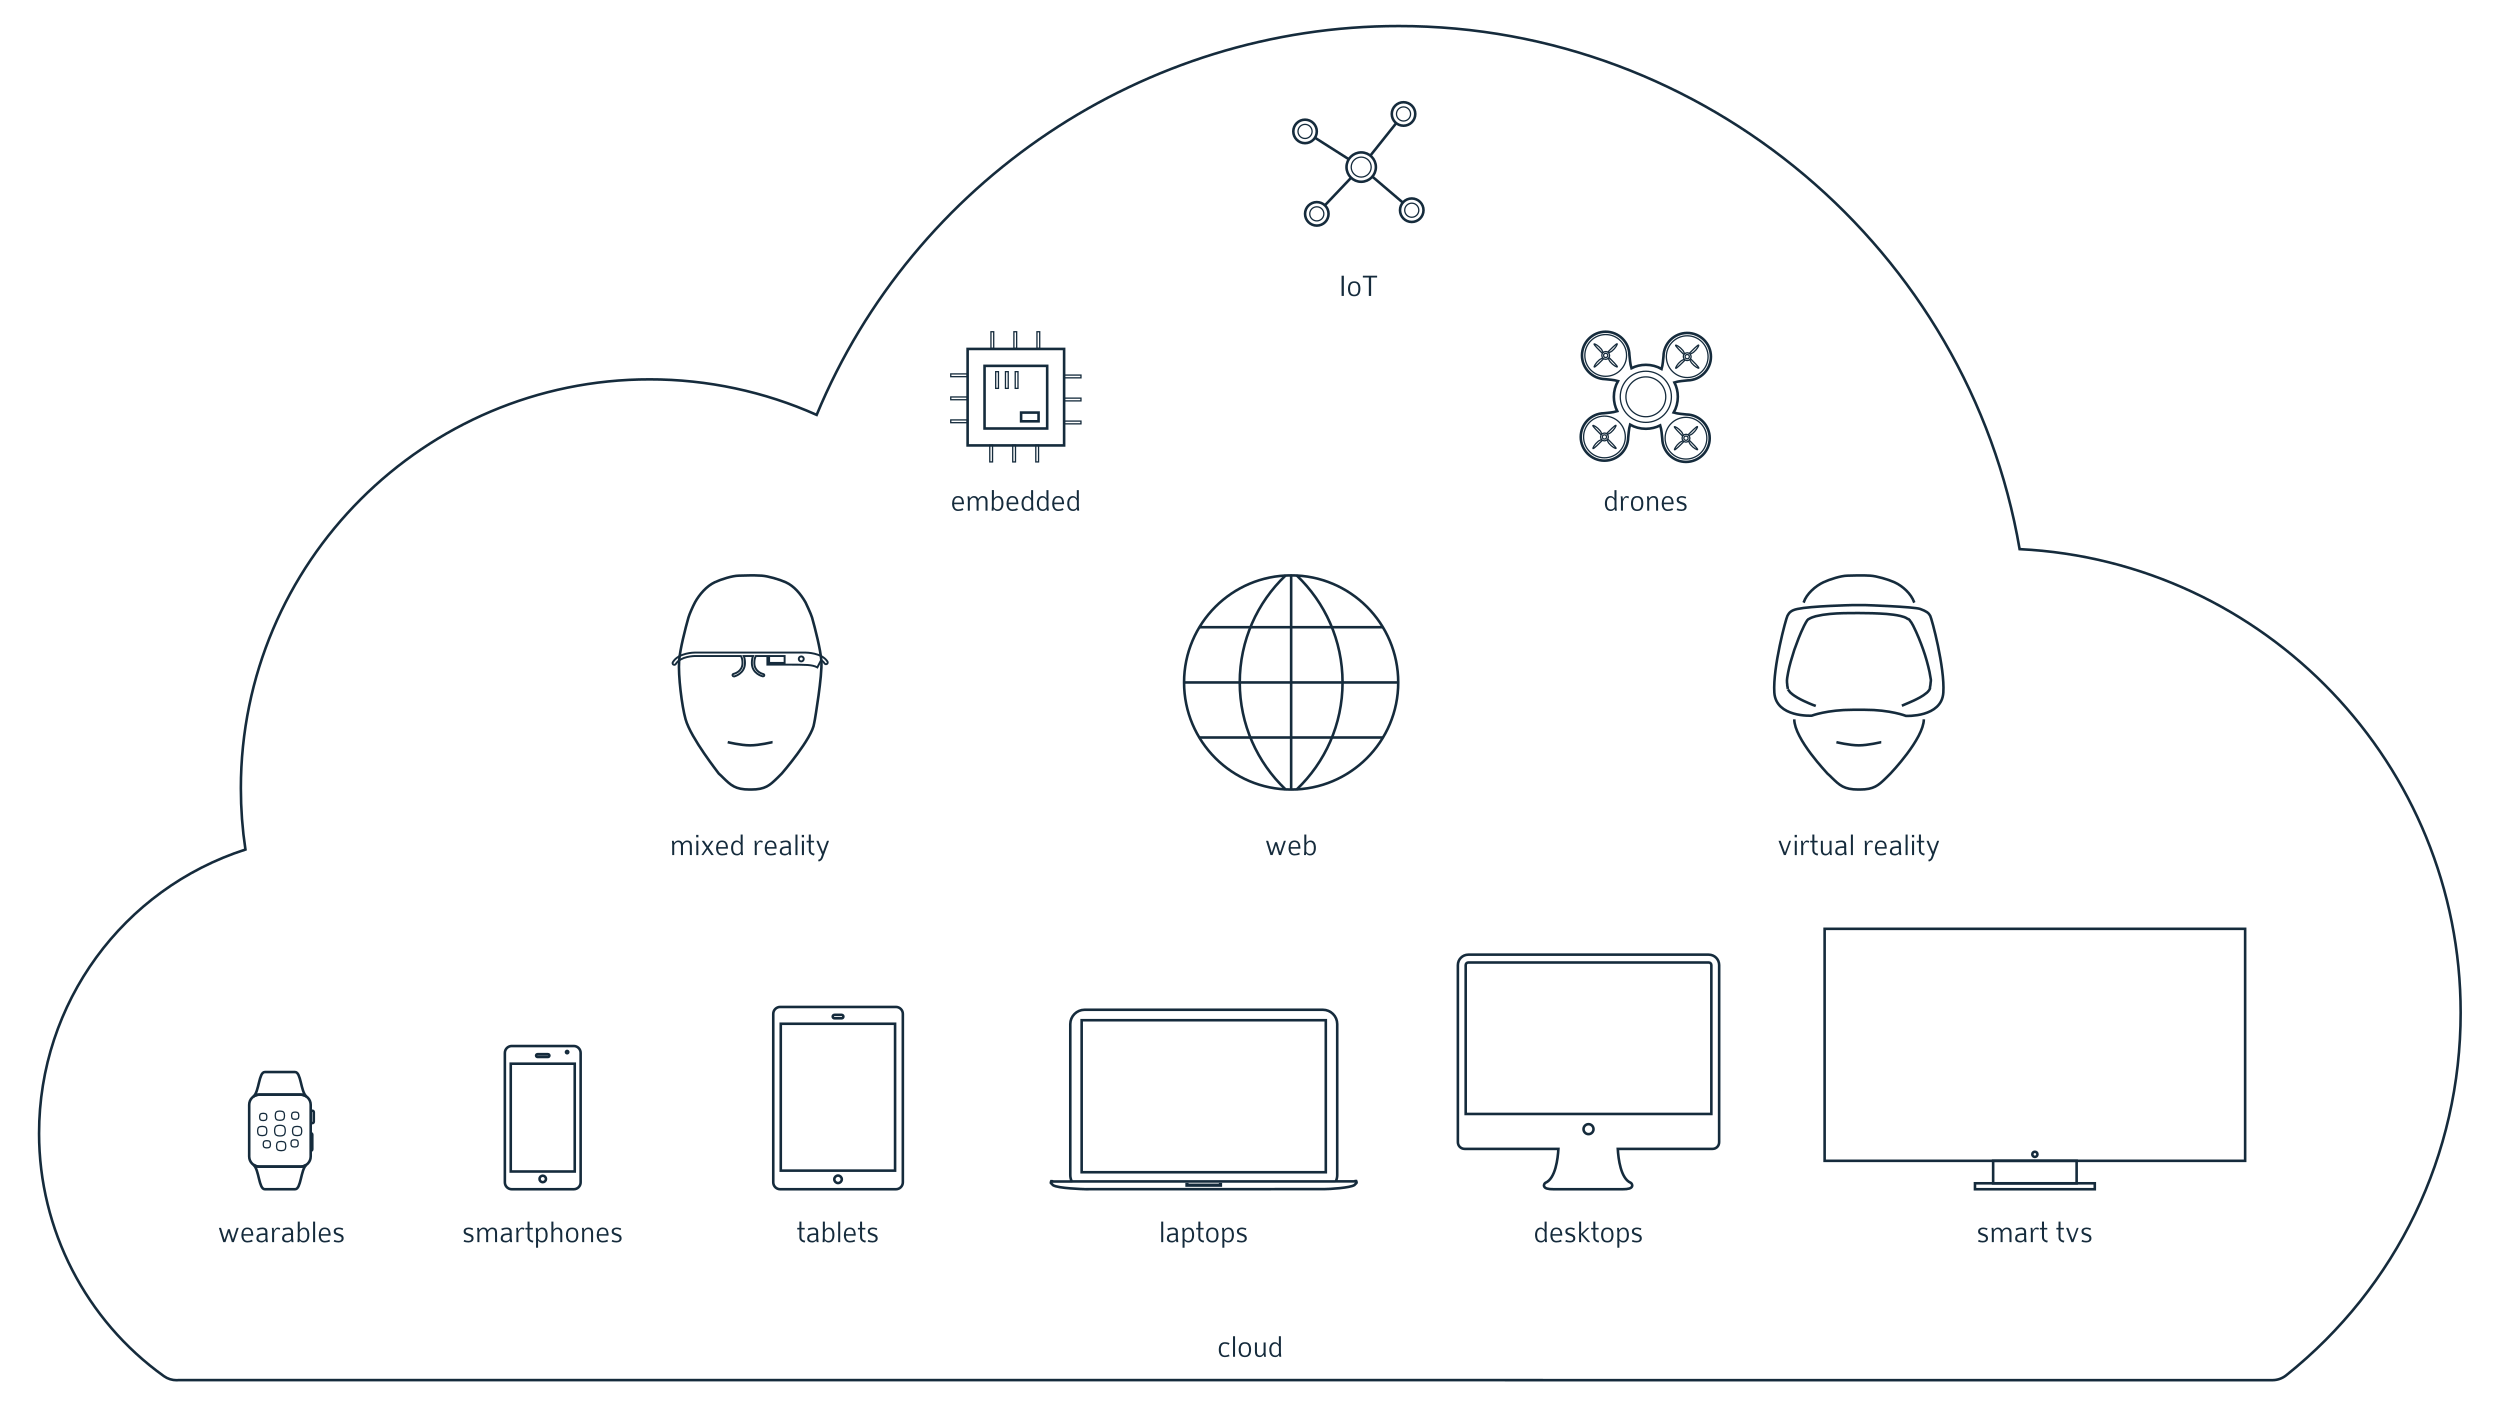 <?xml version="1.0" encoding="utf-8"?>
<!-- Generator: Adobe Illustrator 16.0.0, SVG Export Plug-In . SVG Version: 6.00 Build 0)  -->
<!DOCTYPE svg PUBLIC "-//W3C//DTD SVG 1.1//EN" "http://www.w3.org/Graphics/SVG/1.1/DTD/svg11.dtd">
<svg version="1.1" id="Layer_1" xmlns="http://www.w3.org/2000/svg" xmlns:xlink="http://www.w3.org/1999/xlink" x="0px" y="0px"
	 width="960px" height="540px" viewBox="0 0 960 540" enable-background="new 0 0 960 540" xml:space="preserve">
<path fill="none" stroke="#152B3C" stroke-miterlimit="10" d="M67.826,530c-1.723,0-3.43-0.514-4.89-1.558
	C32.918,506.959,15,472.119,15,435.237c0-50.108,32.206-93.853,79.249-109.019c-1.178-7.773-1.758-15.664-1.758-23.538
	c0-86.575,70.43-157.008,157.005-157.008c22.081,0,44.058,4.691,64.099,13.642C350.775,69.614,439.413,10,537.126,10
	c117.457-0.009,218.733,85.861,238.409,200.868c94.166,4.64,169.354,82.695,169.354,178.007c0,54.45-24.416,105.206-66.999,139.252
	c-1.541,1.226-3.415,1.856-5.304,1.856c-0.216,0-803.798-0.033-803.798-0.033C68.474,529.983,68.142,530,67.826,530z"/>
<path fill="none" stroke="#152B3C" stroke-miterlimit="10" d="M344.039,456.668h-44.455c-1.464,0-2.654-1.19-2.654-2.653v-64.693
	c0-1.463,1.19-2.653,2.654-2.653h44.455c1.463,0,2.654,1.19,2.654,2.653v64.693C346.693,455.478,345.501,456.668,344.039,456.668z
	 M321.811,451.416c-0.793,0-1.438,0.644-1.438,1.437c0,0.794,0.646,1.438,1.438,1.438s1.438-0.644,1.438-1.438
	C323.249,452.06,322.604,451.416,321.811,451.416z M343.707,449.534h-43.89v-56.397h43.89V449.534z M323.193,391.037h-2.765
	c-0.365,0-0.664-0.298-0.664-0.664c0-0.367,0.299-0.664,0.664-0.664h2.765c0.365,0,0.664,0.297,0.664,0.664
	C323.857,390.739,323.559,391.037,323.193,391.037z"/>
<path fill="none" stroke="#152B3C" stroke-miterlimit="10" d="M220.318,456.668h-23.807c-1.459,0-2.646-1.188-2.646-2.646v-49.708
	c0-1.46,1.188-2.646,2.646-2.646h23.807c1.459,0,2.646,1.187,2.646,2.646v49.708C222.965,455.48,221.777,456.668,220.318,456.668z
	 M208.415,451.468c-0.687,0-1.245,0.559-1.245,1.246c0,0.687,0.559,1.245,1.245,1.245s1.245-0.559,1.245-1.245
	C209.66,452.026,209.102,451.468,208.415,451.468z M220.7,449.866h-24.571V408.47H220.7V449.866L220.7,449.866z M210.426,405.883
	h-4.021c-0.296,0-0.537-0.241-0.537-0.537s0.241-0.537,0.537-0.537h4.021c0.296,0,0.537,0.241,0.537,0.537
	S210.722,405.883,210.426,405.883z M217.774,403.568c-0.241,0-0.438,0.197-0.438,0.438c0,0.242,0.196,0.438,0.438,0.438
	c0.242,0,0.438-0.196,0.438-0.438C218.212,403.766,218.017,403.568,217.774,403.568z"/>
<g>
	<path fill="none" stroke="#152B3C" stroke-miterlimit="10" d="M520.902,453.817l-0.127-0.31h-0.334
		c-0.145,0-0.234,0.046-0.342,0.136h-7.162c0.367-0.744,0.557-1.558,0.557-2.391v-58c0-3.033-2.467-5.5-5.5-5.5h-91.501
		c-3.033,0-5.5,2.467-5.5,5.5v58c0,0.846,0.199,1.671,0.579,2.428h-0.278v0.014h-6.93c-0.106-0.092-0.197-0.137-0.342-0.137h-0.333
		l-0.128,0.309c-0.087,0.211-0.116,0.281,0.141,0.57l-0.002,0.002l0.029,0.028c0.126,0.14,0.313,0.326,0.584,0.597l0.078,0.063
		c1.816,1.203,11.534,1.503,12.637,1.532l0.514,0.009v-0.015c34.108-0.01,90.695-0.025,90.767-0.031l0.121,0.001
		c2.17,0,10.037-0.482,11.643-1.546l0.078-0.063c0.271-0.271,0.459-0.458,0.584-0.598l0.029-0.027l-0.002-0.003
		C521.02,454.097,520.99,454.026,520.902,453.817z M512.756,453.681h-8.398h-34.939h-14.5H424.95h-3.063h-7.531h-2.618"/>
	<polygon fill="none" stroke="#152B3C" stroke-miterlimit="10" points="468.793,455.243 468.793,454.681 468.543,454.681 
		468.543,454.993 455.918,454.993 455.918,454.681 455.668,454.681 455.668,455.243 	"/>
	<path fill="none" stroke="#152B3C" stroke-miterlimit="10" d="M509.107,391.763h-93.751v58.375h93.751V391.763z"/>
</g>
<path fill="none" stroke="#152B3C" stroke-miterlimit="10" d="M623.052,456.668h-26.453c-2.232,0-3.359-0.336-3.654-1.09
	c-0.266-0.672,0.311-1.231,0.377-1.293l0.145-0.094c3.838-1.627,4.748-9.276,4.961-13.023h-36.039c-1.412,0-2.563-1.15-2.563-2.563
	l-0.002-68.011c0-2.206,1.795-4,4-4h92.334c2.207,0,4,1.794,4,4l-0.01,68.011c0,1.437-1.104,2.563-2.514,2.563h-36.41
	c0.215,3.747,1.125,11.396,4.963,13.023l0.145,0.094c0.066,0.063,0.641,0.621,0.375,1.293
	C626.411,456.332,625.284,456.668,623.052,456.668z M609.993,431.678c-1.059,0-1.918,0.86-1.918,1.917
	c0,1.058,0.859,1.917,1.918,1.917c1.057,0,1.916-0.859,1.916-1.917C611.909,432.538,611.05,431.678,609.993,431.678z
	 M657.159,427.758h-94.334v-57.163c0-0.552,0.447-1,1-1h92.334c0.551,0,1,0.448,1,1V427.758z"/>
<g>
	<g>
		
			<rect x="700.656" y="356.668" fill-rule="evenodd" clip-rule="evenodd" fill="none" stroke="#152B3C" stroke-miterlimit="10" width="161.475" height="89.09"/>
		
			<rect x="765.367" y="445.756" fill-rule="evenodd" clip-rule="evenodd" fill="none" stroke="#152B3C" stroke-miterlimit="10" width="32.055" height="8.626"/>
		
			<rect x="758.391" y="454.382" fill-rule="evenodd" clip-rule="evenodd" fill="none" stroke="#152B3C" stroke-miterlimit="10" width="46.006" height="2.286"/>
	</g>
	
		<circle fill-rule="evenodd" clip-rule="evenodd" fill="none" stroke="#152B3C" stroke-miterlimit="10" cx="781.394" cy="443.261" r="0.987"/>
</g>
<g>
	<path fill="#152B3C" d="M486.156,322.871h0.816l1.383,4.494l1.284-3.967l0.726-0.004l1.191,3.926l1.449-4.449h0.779l-1.869,5.484
		h-0.779l-1.18-3.865l-1.27,3.865h-0.838L486.156,322.871z"/>
	<path fill="#152B3C" d="M494.805,325.666c0-0.344,0.037-0.678,0.111-1.002s0.19-0.637,0.35-0.936
		c0.16-0.299,0.393-0.537,0.695-0.717c0.305-0.18,0.662-0.27,1.072-0.27c0.857,0,1.461,0.271,1.811,0.814s0.525,1.318,0.525,2.326
		h-3.785c0.039,1.332,0.57,1.998,1.596,1.998c0.553,0,1.121-0.156,1.709-0.469l0.24,0.652c-0.596,0.283-1.275,0.426-2.043,0.426
		c-0.764,0-1.336-0.266-1.714-0.795S494.805,326.49,494.805,325.666z M495.572,325.273h3.018c-0.016-0.656-0.148-1.141-0.396-1.453
		c-0.249-0.313-0.631-0.469-1.148-0.469c-0.434,0-0.78,0.164-1.039,0.492C495.748,324.172,495.604,324.648,495.572,325.273z"/>
	<path fill="#152B3C" d="M500.746,328.355c0.07-0.688,0.105-1.248,0.105-1.682v-6.205h0.779v3.217
		c0.145-0.238,0.365-0.455,0.662-0.65s0.609-0.293,0.938-0.293c0.714,0,1.238,0.266,1.572,0.797s0.502,1.215,0.502,2.047
		c0,0.848-0.189,1.543-0.566,2.088c-0.377,0.543-0.947,0.816-1.713,0.816c-0.609,0-1.086-0.26-1.43-0.779l-0.164,0.645H500.746z
		 M501.607,327.041c0.32,0.561,0.77,0.84,1.348,0.84c1.047,0,1.57-0.758,1.57-2.271c0-0.777-0.131-1.35-0.391-1.713
		s-0.609-0.545-1.051-0.545c-0.617,0-1.109,0.393-1.477,1.18V327.041z"/>
</g>
<g>
	<path fill="#152B3C" d="M258.017,322.871h0.686l0.176,0.814c0.16-0.23,0.377-0.445,0.65-0.645s0.57-0.299,0.891-0.299
		c0.457,0,0.811,0.092,1.061,0.275s0.455,0.455,0.615,0.814c0.184-0.297,0.422-0.553,0.715-0.768s0.619-0.322,0.979-0.322
		c0.639,0,1.114,0.17,1.425,0.51s0.467,0.873,0.467,1.6v3.504h-0.779v-3.48c0-0.473-0.084-0.845-0.252-1.116
		s-0.482-0.407-0.943-0.407c-0.32,0-0.612,0.124-0.876,0.372s-0.452,0.532-0.565,0.853v3.779h-0.779v-3.48
		c0-1.016-0.396-1.523-1.189-1.523c-0.305,0-0.587,0.122-0.847,0.366s-0.442,0.507-0.548,0.788v3.85h-0.779v-4.225
		C258.122,324.107,258.087,323.688,258.017,322.871z"/>
	<path fill="#152B3C" d="M267.333,321.529v-0.938h0.861v0.938H267.333z M267.38,328.355v-5.484h0.779v5.484H267.38z"/>
	<path fill="#152B3C" d="M269.308,328.355l1.968-2.782l-1.833-2.702h0.932l1.379,2.026l1.433-2.026h0.779l-1.831,2.588l1.971,2.896
		h-0.943l-1.506-2.22l-1.57,2.22H269.308z"/>
	<path fill="#152B3C" d="M274.968,325.666c0-0.344,0.037-0.678,0.111-1.002s0.191-0.636,0.351-0.935s0.392-0.538,0.695-0.718
		c0.304-0.18,0.662-0.27,1.072-0.27c0.856,0,1.46,0.271,1.81,0.814c0.351,0.543,0.525,1.318,0.525,2.326h-3.785
		c0.039,1.332,0.571,1.998,1.597,1.998c0.552,0,1.121-0.155,1.708-0.468l0.24,0.651c-0.595,0.284-1.275,0.426-2.042,0.426
		c-0.765,0-1.336-0.265-1.714-0.794S274.968,326.49,274.968,325.666z M275.735,325.273h3.018c-0.016-0.656-0.148-1.141-0.396-1.453
		s-0.631-0.469-1.147-0.469c-0.435,0-0.781,0.164-1.039,0.492S275.767,324.648,275.735,325.273z"/>
	<path fill="#152B3C" d="M280.739,325.587c0-0.81,0.191-1.486,0.573-2.029c0.382-0.544,0.911-0.815,1.586-0.815
		c0.336,0,0.635,0.092,0.895,0.275s0.467,0.398,0.62,0.645v-3.193h0.779v6.205c0,0.359,0.041,0.92,0.123,1.682h-0.686l-0.182-0.645
		c-0.341,0.516-0.811,0.775-1.411,0.779c-0.801,0-1.384-0.269-1.75-0.805C280.922,327.148,280.739,326.449,280.739,325.587z
		 M281.519,325.61c0,1.514,0.524,2.271,1.574,2.271c0.575,0,1.023-0.279,1.344-0.839v-2.511c-0.063-0.146-0.122-0.266-0.179-0.361
		c-0.057-0.096-0.145-0.216-0.264-0.36c-0.119-0.146-0.261-0.258-0.426-0.338c-0.164-0.08-0.352-0.12-0.563-0.12
		c-0.435,0-0.791,0.186-1.068,0.558C281.657,324.28,281.519,324.848,281.519,325.61z"/>
	<path fill="#152B3C" d="M289.722,322.871h0.686l0.164,1.119c0.434-0.832,0.898-1.248,1.395-1.248c0.375,0,0.703,0.088,0.984,0.264
		l-0.275,0.656c-0.238-0.207-0.527-0.311-0.867-0.311c-0.199,0-0.389,0.098-0.568,0.293s-0.31,0.401-0.39,0.618
		s-0.161,0.394-0.243,0.53v3.563h-0.779v-4.26c0-0.16-0.006-0.318-0.018-0.475s-0.027-0.307-0.047-0.451L289.722,322.871z"/>
	<path fill="#152B3C" d="M293.665,325.666c0-0.344,0.037-0.678,0.111-1.002s0.191-0.636,0.351-0.935s0.392-0.538,0.695-0.718
		c0.304-0.18,0.662-0.27,1.072-0.27c0.856,0,1.46,0.271,1.81,0.814c0.351,0.543,0.525,1.318,0.525,2.326h-3.785
		c0.039,1.332,0.571,1.998,1.597,1.998c0.552,0,1.121-0.155,1.708-0.468l0.24,0.651c-0.595,0.284-1.275,0.426-2.042,0.426
		c-0.765,0-1.336-0.265-1.714-0.794S293.665,326.49,293.665,325.666z M294.433,325.273h3.018c-0.016-0.656-0.148-1.141-0.396-1.453
		s-0.631-0.469-1.147-0.469c-0.435,0-0.781,0.164-1.039,0.492S294.464,324.648,294.433,325.273z"/>
	<path fill="#152B3C" d="M299.437,326.917c0-0.617,0.213-1.092,0.639-1.423s1.18-0.496,2.263-0.496h0.52v-0.416
		c0-0.82-0.364-1.23-1.092-1.23c-0.588,0-1.208,0.158-1.857,0.474l-0.258-0.667c0.736-0.281,1.451-0.42,2.145-0.416
		c0.581,0,1.036,0.146,1.363,0.438c0.328,0.292,0.491,0.729,0.491,1.309v2.188c0,0.07,0.057,0.63,0.17,1.679h-0.697
		c0-0.023-0.032-0.124-0.097-0.302s-0.101-0.292-0.108-0.343c-0.153,0.213-0.365,0.396-0.637,0.55s-0.572,0.229-0.901,0.229
		c-0.579,0-1.047-0.131-1.405-0.392C299.615,327.837,299.437,327.443,299.437,326.917z M300.216,326.894
		c0,0.306,0.109,0.547,0.329,0.723c0.219,0.177,0.526,0.265,0.922,0.265c0.658,0,1.125-0.245,1.403-0.734v-1.539h-0.37
		c-0.85,0-1.442,0.1-1.779,0.3C300.384,326.106,300.216,326.436,300.216,326.894z"/>
	<path fill="#152B3C" d="M305.454,328.355v-7.887h0.779v7.887H305.454z"/>
	<path fill="#152B3C" d="M307.886,321.529v-0.938h0.861v0.938H307.886z M307.933,328.355v-5.484h0.779v5.484H307.933z"/>
	<path fill="#152B3C" d="M309.743,323.486v-0.615h0.826v-2.402h0.779v2.402h1.26v0.615h-1.26v3.012c0,0.406,0.118,0.71,0.354,0.911
		s0.61,0.337,1.122,0.407l-0.252,0.709c-0.656-0.129-1.154-0.369-1.494-0.721s-0.51-0.791-0.51-1.318v-3H309.743z"/>
	<path fill="#152B3C" d="M313.476,322.871h0.832l1.708,4.25l1.538-4.25h0.792l-2.295,6.361c-0.16,0.442-0.357,0.783-0.592,1.021
		s-0.591,0.441-1.068,0.609l-0.252-0.686c0.566-0.152,0.918-0.412,1.055-0.779l0.47-1.298L313.476,322.871z"/>
</g>
<g>
	<path fill="#152B3C" d="M515.164,113.637v-7.764h0.879v7.764H515.164z"/>
	<path fill="#152B3C" d="M517.631,110.868c0-0.841,0.189-1.525,0.567-2.053c0.379-0.528,0.985-0.792,1.819-0.792
		c1.584,0,2.377,0.948,2.377,2.845c0,0.87-0.182,1.571-0.546,2.104c-0.363,0.532-0.974,0.799-1.831,0.799
		c-0.856,0-1.469-0.265-1.836-0.793C517.814,112.449,517.631,111.746,517.631,110.868z M518.41,110.868
		c0,1.529,0.535,2.294,1.607,2.294c0.588,0,1-0.198,1.239-0.596c0.239-0.396,0.358-0.963,0.358-1.698
		c0-0.72-0.121-1.272-0.361-1.657c-0.24-0.386-0.652-0.578-1.236-0.578C518.945,108.633,518.41,109.378,518.41,110.868z"/>
	<path fill="#152B3C" d="M523.338,106.57v-0.697h5.473v0.697h-2.303v7.066h-0.879v-7.066H523.338z"/>
</g>
<g>
	<path fill="#152B3C" d="M178.019,476.766l0.261-0.66c0.375,0.16,0.662,0.268,0.86,0.32c0.197,0.053,0.446,0.078,0.745,0.078
		c0.384,0,0.677-0.086,0.881-0.258s0.306-0.416,0.306-0.729c0-0.115-0.024-0.219-0.073-0.314s-0.102-0.174-0.159-0.232
		s-0.155-0.121-0.293-0.186c-0.138-0.064-0.242-0.109-0.313-0.133l-0.404-0.135c-0.281-0.09-0.499-0.168-0.653-0.234
		s-0.334-0.162-0.539-0.287c-0.205-0.123-0.355-0.275-0.451-0.455s-0.144-0.389-0.144-0.627c0-0.535,0.19-0.928,0.57-1.176
		s0.847-0.373,1.401-0.373c0.455,0,1.01,0.123,1.667,0.369l-0.258,0.664l-0.467-0.225c-0.124-0.059-0.262-0.105-0.416-0.143
		c-0.154-0.037-0.325-0.057-0.514-0.057c-0.803,0-1.204,0.299-1.204,0.898c0,0.213,0.101,0.377,0.303,0.492
		c0.202,0.113,0.506,0.23,0.914,0.352c0.242,0.076,0.423,0.133,0.542,0.172c0.119,0.037,0.275,0.107,0.467,0.213
		c0.192,0.104,0.335,0.211,0.43,0.32c0.095,0.107,0.181,0.258,0.258,0.449s0.116,0.402,0.116,0.637c0,0.525-0.191,0.924-0.575,1.197
		c-0.383,0.271-0.855,0.408-1.416,0.408C179.148,477.109,178.534,476.994,178.019,476.766z"/>
	<path fill="#152B3C" d="M183.21,471.494h0.686l0.176,0.814c0.16-0.23,0.377-0.445,0.65-0.645s0.57-0.299,0.891-0.299
		c0.457,0,0.811,0.092,1.061,0.275s0.455,0.455,0.615,0.814c0.184-0.297,0.422-0.553,0.715-0.768s0.619-0.322,0.979-0.322
		c0.639,0,1.114,0.17,1.425,0.51s0.467,0.873,0.467,1.6v3.504h-0.779v-3.48c0-0.473-0.084-0.844-0.252-1.115
		s-0.482-0.408-0.943-0.408c-0.32,0-0.612,0.125-0.876,0.373s-0.452,0.531-0.565,0.852v3.779h-0.779v-3.48
		c0-1.016-0.396-1.523-1.189-1.523c-0.305,0-0.587,0.123-0.847,0.367s-0.442,0.506-0.548,0.787v3.85h-0.779v-4.225
		C183.316,472.73,183.281,472.311,183.21,471.494z"/>
	<path fill="#152B3C" d="M192.275,475.541c0-0.617,0.213-1.092,0.639-1.424c0.426-0.33,1.18-0.496,2.263-0.496h0.52v-0.416
		c0-0.82-0.364-1.23-1.092-1.23c-0.588,0-1.208,0.158-1.857,0.475l-0.258-0.668c0.736-0.281,1.451-0.42,2.145-0.416
		c0.581,0,1.036,0.146,1.363,0.439c0.328,0.291,0.491,0.729,0.491,1.309v2.188c0,0.07,0.057,0.629,0.17,1.678h-0.697
		c0-0.023-0.032-0.123-0.097-0.301s-0.101-0.293-0.108-0.344c-0.153,0.213-0.365,0.396-0.637,0.551
		c-0.272,0.152-0.572,0.229-0.901,0.229c-0.579,0-1.047-0.131-1.405-0.391C192.454,476.461,192.275,476.066,192.275,475.541z
		 M193.054,475.518c0,0.305,0.109,0.547,0.329,0.723c0.219,0.176,0.526,0.264,0.922,0.264c0.658,0,1.125-0.244,1.403-0.734v-1.539
		h-0.37c-0.85,0-1.442,0.1-1.779,0.301C193.223,474.73,193.054,475.059,193.054,475.518z"/>
	<path fill="#152B3C" d="M198.187,471.494h0.686l0.164,1.119c0.434-0.832,0.898-1.248,1.395-1.248c0.375,0,0.703,0.088,0.984,0.264
		l-0.275,0.656c-0.238-0.207-0.527-0.311-0.867-0.311c-0.199,0-0.389,0.098-0.568,0.293s-0.31,0.402-0.39,0.619
		s-0.161,0.393-0.243,0.529v3.563h-0.779v-4.26c0-0.16-0.006-0.318-0.018-0.475s-0.027-0.307-0.047-0.451L198.187,471.494z"/>
	<path fill="#152B3C" d="M201.75,472.109v-0.615h0.826v-2.402h0.779v2.402h1.26v0.615h-1.26v3.012c0,0.406,0.118,0.711,0.354,0.912
		s0.61,0.336,1.122,0.406l-0.252,0.709c-0.656-0.129-1.154-0.369-1.494-0.721s-0.51-0.791-0.51-1.318v-3H201.75z"/>
	<path fill="#152B3C" d="M205.734,471.494h0.686l0.188,0.826c0.16-0.246,0.377-0.467,0.65-0.662s0.566-0.293,0.879-0.293
		c0.765,0,1.315,0.268,1.652,0.805c0.336,0.535,0.504,1.234,0.504,2.1c0,0.822-0.183,1.502-0.548,2.039s-0.907,0.805-1.626,0.805
		c-0.633,0-1.133-0.25-1.5-0.75v2.777h-0.779v-6C205.839,472.629,205.804,472.08,205.734,471.494z M206.607,475.678
		c0.129,0.176,0.235,0.307,0.319,0.395c0.084,0.09,0.23,0.184,0.439,0.283s0.444,0.148,0.706,0.148c0.441,0,0.792-0.184,1.052-0.551
		s0.39-0.938,0.39-1.707c0-1.514-0.512-2.271-1.535-2.271c-0.305,0-0.581,0.119-0.829,0.355s-0.429,0.508-0.542,0.813V475.678z"/>
	<path fill="#152B3C" d="M211.728,476.979v-7.887h0.779v3.217c0.137-0.238,0.344-0.455,0.621-0.65s0.588-0.293,0.932-0.293
		c1.238,0,1.857,0.699,1.857,2.098v3.516h-0.779v-3.357c0-0.535-0.082-0.943-0.246-1.225s-0.482-0.422-0.955-0.422
		c-0.344,0-0.644,0.125-0.899,0.373s-0.433,0.512-0.53,0.793v3.838H211.728z"/>
	<path fill="#152B3C" d="M217.318,474.211c0-0.842,0.189-1.525,0.568-2.053c0.379-0.529,0.985-0.793,1.82-0.793
		c1.584,0,2.376,0.949,2.376,2.846c0,0.869-0.182,1.57-0.545,2.104c-0.363,0.533-0.974,0.799-1.831,0.799s-1.469-0.264-1.836-0.793
		C217.501,475.791,217.318,475.088,217.318,474.211z M218.097,474.211c0,1.529,0.536,2.293,1.608,2.293c0.587,0,1-0.197,1.239-0.596
		c0.239-0.396,0.358-0.963,0.358-1.697c0-0.721-0.121-1.273-0.361-1.658c-0.241-0.385-0.653-0.578-1.236-0.578
		C218.633,471.975,218.097,472.721,218.097,474.211z"/>
	<path fill="#152B3C" d="M223.447,471.494h0.686l0.164,0.814c0.039-0.063,0.111-0.146,0.217-0.254s0.214-0.213,0.325-0.314
		s0.259-0.189,0.442-0.264s0.377-0.111,0.58-0.111c0.688,0,1.173,0.188,1.456,0.563s0.425,0.906,0.425,1.594v3.457h-0.779v-3.41
		c0-0.238-0.014-0.441-0.041-0.609s-0.081-0.332-0.161-0.492s-0.204-0.281-0.372-0.365s-0.381-0.127-0.639-0.127
		c-0.328,0-0.618,0.121-0.87,0.361s-0.435,0.508-0.548,0.805v3.838h-0.779v-4.318c0-0.176-0.016-0.398-0.047-0.668L223.447,471.494z
		"/>
	<path fill="#152B3C" d="M229.142,474.289c0-0.344,0.037-0.678,0.111-1.002s0.191-0.635,0.351-0.934s0.392-0.539,0.695-0.719
		c0.304-0.18,0.662-0.27,1.072-0.27c0.856,0,1.46,0.271,1.81,0.814c0.351,0.543,0.525,1.318,0.525,2.326h-3.785
		c0.039,1.332,0.571,1.998,1.597,1.998c0.552,0,1.121-0.154,1.708-0.467l0.24,0.65c-0.595,0.285-1.275,0.426-2.042,0.426
		c-0.765,0-1.336-0.264-1.714-0.793S229.142,475.113,229.142,474.289z M229.91,473.896h3.018c-0.016-0.656-0.148-1.141-0.396-1.453
		s-0.631-0.469-1.147-0.469c-0.435,0-0.781,0.164-1.039,0.492S229.941,473.271,229.91,473.896z"/>
	<path fill="#152B3C" d="M234.867,476.766l0.261-0.66c0.375,0.16,0.662,0.268,0.86,0.32c0.197,0.053,0.446,0.078,0.745,0.078
		c0.384,0,0.677-0.086,0.881-0.258s0.306-0.416,0.306-0.729c0-0.115-0.024-0.219-0.073-0.314s-0.102-0.174-0.159-0.232
		s-0.155-0.121-0.293-0.186c-0.138-0.064-0.242-0.109-0.313-0.133l-0.404-0.135c-0.281-0.09-0.499-0.168-0.653-0.234
		s-0.334-0.162-0.539-0.287c-0.205-0.123-0.355-0.275-0.451-0.455s-0.144-0.389-0.144-0.627c0-0.535,0.19-0.928,0.57-1.176
		s0.847-0.373,1.401-0.373c0.455,0,1.01,0.123,1.667,0.369l-0.258,0.664l-0.467-0.225c-0.124-0.059-0.262-0.105-0.416-0.143
		c-0.154-0.037-0.325-0.057-0.514-0.057c-0.803,0-1.204,0.299-1.204,0.898c0,0.213,0.101,0.377,0.303,0.492
		c0.202,0.113,0.506,0.23,0.914,0.352c0.242,0.076,0.423,0.133,0.542,0.172c0.119,0.037,0.275,0.107,0.467,0.213
		c0.192,0.104,0.335,0.211,0.43,0.32c0.095,0.107,0.181,0.258,0.258,0.449s0.116,0.402,0.116,0.637c0,0.525-0.191,0.924-0.575,1.197
		c-0.383,0.271-0.855,0.408-1.416,0.408C235.996,477.109,235.381,476.994,234.867,476.766z"/>
</g>
<g>
	<path fill="#152B3C" d="M306.143,472.109v-0.615h0.826v-2.402h0.779v2.402h1.26v0.615h-1.26v3.012c0,0.406,0.118,0.711,0.354,0.912
		s0.61,0.336,1.122,0.406l-0.252,0.709c-0.656-0.129-1.154-0.369-1.494-0.721s-0.51-0.791-0.51-1.318v-3H306.143z"/>
	<path fill="#152B3C" d="M309.958,475.541c0-0.617,0.213-1.092,0.639-1.424c0.426-0.33,1.18-0.496,2.263-0.496h0.521v-0.416
		c0-0.82-0.364-1.23-1.093-1.23c-0.588,0-1.207,0.158-1.857,0.475l-0.258-0.668c0.736-0.281,1.451-0.42,2.145-0.416
		c0.581,0,1.036,0.146,1.363,0.439c0.327,0.291,0.491,0.729,0.491,1.309v2.188c0,0.07,0.057,0.629,0.17,1.678h-0.697
		c0-0.023-0.032-0.123-0.097-0.301s-0.101-0.293-0.108-0.344c-0.152,0.213-0.365,0.396-0.637,0.551
		c-0.272,0.152-0.573,0.229-0.901,0.229c-0.579,0-1.048-0.131-1.405-0.391C310.136,476.461,309.958,476.066,309.958,475.541z
		 M310.737,475.518c0,0.305,0.109,0.547,0.329,0.723c0.219,0.176,0.526,0.264,0.922,0.264c0.657,0,1.125-0.244,1.403-0.734v-1.539
		h-0.37c-0.85,0-1.442,0.1-1.779,0.301C310.905,474.73,310.737,475.059,310.737,475.518z"/>
	<path fill="#152B3C" d="M315.87,476.979c0.07-0.688,0.105-1.248,0.105-1.682v-6.205h0.779v3.217
		c0.145-0.238,0.365-0.455,0.662-0.65s0.609-0.293,0.938-0.293c0.715,0,1.239,0.266,1.573,0.799
		c0.334,0.531,0.501,1.213,0.501,2.047c0,0.846-0.188,1.541-0.565,2.086s-0.948,0.816-1.714,0.816c-0.609,0-1.086-0.26-1.43-0.779
		l-0.164,0.645H315.87z M316.731,475.666c0.32,0.559,0.77,0.838,1.348,0.838c1.047,0,1.57-0.756,1.57-2.27
		c0-0.779-0.13-1.35-0.39-1.713c-0.26-0.365-0.61-0.547-1.052-0.547c-0.617,0-1.109,0.395-1.477,1.18V475.666z"/>
	<path fill="#152B3C" d="M321.864,476.979v-7.887h0.779v7.887H321.864z"/>
	<path fill="#152B3C" d="M324.043,474.289c0-0.344,0.037-0.678,0.111-1.002s0.19-0.635,0.351-0.934
		c0.159-0.299,0.392-0.539,0.695-0.719c0.305-0.18,0.662-0.27,1.072-0.27c0.856,0,1.46,0.271,1.81,0.814
		c0.351,0.543,0.525,1.318,0.525,2.326h-3.785c0.039,1.332,0.571,1.998,1.597,1.998c0.552,0,1.121-0.154,1.708-0.467l0.24,0.65
		c-0.595,0.285-1.275,0.426-2.042,0.426c-0.765,0-1.336-0.264-1.715-0.793C324.233,475.791,324.043,475.113,324.043,474.289z
		 M324.811,473.896h3.018c-0.016-0.656-0.147-1.141-0.396-1.453c-0.248-0.313-0.631-0.469-1.147-0.469
		c-0.435,0-0.781,0.164-1.039,0.492C324.987,472.795,324.842,473.271,324.811,473.896z"/>
	<path fill="#152B3C" d="M329.434,472.109v-0.615h0.826v-2.402h0.779v2.402h1.26v0.615h-1.26v3.012c0,0.406,0.118,0.711,0.354,0.912
		s0.61,0.336,1.122,0.406l-0.252,0.709c-0.656-0.129-1.154-0.369-1.494-0.721s-0.51-0.791-0.51-1.318v-3H329.434z"/>
	<path fill="#152B3C" d="M333.202,476.766l0.261-0.66c0.376,0.16,0.663,0.268,0.86,0.32s0.445,0.078,0.745,0.078
		c0.384,0,0.678-0.086,0.881-0.258c0.204-0.172,0.306-0.416,0.306-0.729c0-0.115-0.024-0.219-0.072-0.314
		c-0.049-0.096-0.102-0.174-0.159-0.232c-0.059-0.059-0.156-0.121-0.294-0.186s-0.242-0.109-0.313-0.133l-0.404-0.135
		c-0.281-0.09-0.499-0.168-0.653-0.234s-0.334-0.162-0.539-0.287c-0.205-0.123-0.355-0.275-0.451-0.455s-0.144-0.389-0.144-0.627
		c0-0.535,0.19-0.928,0.57-1.176s0.848-0.373,1.401-0.373c0.454,0,1.01,0.123,1.667,0.369l-0.258,0.664l-0.468-0.225
		c-0.123-0.059-0.262-0.105-0.416-0.143c-0.153-0.037-0.325-0.057-0.514-0.057c-0.803,0-1.204,0.299-1.204,0.898
		c0,0.213,0.101,0.377,0.303,0.492c0.201,0.113,0.506,0.23,0.914,0.352c0.241,0.076,0.422,0.133,0.542,0.172
		c0.119,0.037,0.274,0.107,0.466,0.213c0.192,0.104,0.336,0.211,0.431,0.32c0.095,0.107,0.182,0.258,0.259,0.449
		c0.076,0.191,0.115,0.402,0.115,0.637c0,0.525-0.191,0.924-0.575,1.197c-0.383,0.271-0.854,0.408-1.415,0.408
		C334.331,477.109,333.716,476.994,333.202,476.766z"/>
</g>
<g>
	<path fill="#152B3C" d="M445.899,476.979v-7.887h0.779v7.887H445.899z"/>
	<path fill="#152B3C" d="M448.079,475.541c0-0.617,0.213-1.092,0.639-1.424c0.426-0.33,1.18-0.496,2.263-0.496h0.521v-0.416
		c0-0.82-0.364-1.23-1.093-1.23c-0.588,0-1.207,0.158-1.857,0.475l-0.258-0.668c0.736-0.281,1.451-0.42,2.145-0.416
		c0.581,0,1.036,0.146,1.363,0.439c0.327,0.291,0.491,0.729,0.491,1.309v2.188c0,0.07,0.057,0.629,0.17,1.678h-0.697
		c0-0.023-0.032-0.123-0.097-0.301s-0.101-0.293-0.108-0.344c-0.152,0.213-0.365,0.396-0.637,0.551
		c-0.272,0.152-0.573,0.229-0.901,0.229c-0.579,0-1.048-0.131-1.405-0.391C448.257,476.461,448.079,476.066,448.079,475.541z
		 M448.858,475.518c0,0.305,0.109,0.547,0.329,0.723c0.219,0.176,0.526,0.264,0.922,0.264c0.657,0,1.125-0.244,1.403-0.734v-1.539
		h-0.37c-0.85,0-1.442,0.1-1.779,0.301C449.026,474.73,448.858,475.059,448.858,475.518z"/>
	<path fill="#152B3C" d="M453.991,471.494h0.686l0.188,0.826c0.16-0.246,0.377-0.467,0.65-0.662s0.566-0.293,0.879-0.293
		c0.765,0,1.315,0.268,1.651,0.805c0.337,0.535,0.505,1.234,0.505,2.1c0,0.822-0.183,1.502-0.548,2.039s-0.907,0.805-1.626,0.805
		c-0.633,0-1.133-0.25-1.5-0.75v2.777h-0.779v-6C454.096,472.629,454.061,472.08,453.991,471.494z M454.864,475.678
		c0.129,0.176,0.235,0.307,0.319,0.395c0.084,0.09,0.23,0.184,0.439,0.283s0.444,0.148,0.706,0.148c0.441,0,0.792-0.184,1.052-0.551
		s0.39-0.938,0.39-1.707c0-1.514-0.512-2.271-1.535-2.271c-0.305,0-0.581,0.119-0.829,0.355s-0.429,0.508-0.542,0.813V475.678z"/>
	<path fill="#152B3C" d="M459.329,472.109v-0.615h0.826v-2.402h0.779v2.402h1.26v0.615h-1.26v3.012c0,0.406,0.118,0.711,0.354,0.912
		s0.61,0.336,1.122,0.406l-0.252,0.709c-0.656-0.129-1.154-0.369-1.494-0.721s-0.51-0.791-0.51-1.318v-3H459.329z"/>
	<path fill="#152B3C" d="M463.143,474.211c0-0.842,0.189-1.525,0.568-2.053c0.378-0.529,0.985-0.793,1.819-0.793
		c1.584,0,2.376,0.949,2.376,2.846c0,0.869-0.182,1.57-0.545,2.104s-0.974,0.799-1.831,0.799s-1.47-0.264-1.837-0.793
		S463.143,475.088,463.143,474.211z M463.922,474.211c0,1.529,0.536,2.293,1.608,2.293c0.587,0,1-0.197,1.238-0.596
		c0.239-0.396,0.358-0.963,0.358-1.697c0-0.721-0.12-1.273-0.361-1.658c-0.24-0.385-0.652-0.578-1.235-0.578
		C464.458,471.975,463.922,472.721,463.922,474.211z"/>
	<path fill="#152B3C" d="M469.272,471.494h0.686l0.188,0.826c0.16-0.246,0.377-0.467,0.65-0.662s0.566-0.293,0.879-0.293
		c0.765,0,1.315,0.268,1.651,0.805c0.337,0.535,0.505,1.234,0.505,2.1c0,0.822-0.183,1.502-0.548,2.039s-0.907,0.805-1.626,0.805
		c-0.633,0-1.133-0.25-1.5-0.75v2.777h-0.779v-6C469.377,472.629,469.342,472.08,469.272,471.494z M470.145,475.678
		c0.129,0.176,0.235,0.307,0.319,0.395c0.084,0.09,0.23,0.184,0.439,0.283s0.444,0.148,0.706,0.148c0.441,0,0.792-0.184,1.052-0.551
		s0.39-0.938,0.39-1.707c0-1.514-0.512-2.271-1.535-2.271c-0.305,0-0.581,0.119-0.829,0.355s-0.429,0.508-0.542,0.813V475.678z"/>
	<path fill="#152B3C" d="M474.944,476.766l0.261-0.66c0.376,0.16,0.663,0.268,0.86,0.32s0.445,0.078,0.745,0.078
		c0.384,0,0.678-0.086,0.881-0.258c0.204-0.172,0.306-0.416,0.306-0.729c0-0.115-0.024-0.219-0.072-0.314
		c-0.049-0.096-0.102-0.174-0.159-0.232c-0.059-0.059-0.156-0.121-0.294-0.186s-0.242-0.109-0.313-0.133l-0.404-0.135
		c-0.281-0.09-0.499-0.168-0.653-0.234s-0.334-0.162-0.539-0.287c-0.205-0.123-0.355-0.275-0.451-0.455s-0.144-0.389-0.144-0.627
		c0-0.535,0.19-0.928,0.57-1.176s0.848-0.373,1.401-0.373c0.454,0,1.01,0.123,1.667,0.369l-0.258,0.664l-0.468-0.225
		c-0.123-0.059-0.262-0.105-0.416-0.143c-0.153-0.037-0.325-0.057-0.514-0.057c-0.803,0-1.204,0.299-1.204,0.898
		c0,0.213,0.101,0.377,0.303,0.492c0.201,0.113,0.506,0.23,0.914,0.352c0.241,0.076,0.422,0.133,0.542,0.172
		c0.119,0.037,0.274,0.107,0.466,0.213c0.192,0.104,0.336,0.211,0.431,0.32c0.095,0.107,0.182,0.258,0.259,0.449
		c0.076,0.191,0.115,0.402,0.115,0.637c0,0.525-0.191,0.924-0.575,1.197c-0.383,0.271-0.854,0.408-1.415,0.408
		C476.073,477.109,475.458,476.994,474.944,476.766z"/>
</g>
<g>
	<path fill="#152B3C" d="M589.463,474.211c0-0.811,0.189-1.486,0.572-2.029c0.383-0.545,0.91-0.816,1.586-0.816
		c0.338,0,0.635,0.092,0.896,0.275c0.26,0.184,0.467,0.398,0.619,0.645v-3.193h0.779v6.205c0,0.359,0.041,0.92,0.123,1.682h-0.686
		l-0.182-0.645c-0.342,0.516-0.811,0.775-1.41,0.779c-0.803,0-1.385-0.268-1.75-0.805
		C589.645,475.771,589.463,475.072,589.463,474.211z M590.242,474.234c0,1.514,0.523,2.27,1.572,2.27
		c0.576,0,1.023-0.279,1.346-0.838v-2.512c-0.063-0.145-0.123-0.266-0.18-0.361s-0.145-0.215-0.264-0.359
		c-0.119-0.146-0.262-0.258-0.426-0.338s-0.354-0.121-0.564-0.121c-0.434,0-0.791,0.186-1.068,0.559
		C590.381,472.904,590.242,473.471,590.242,474.234z"/>
	<path fill="#152B3C" d="M595.352,474.289c0-0.344,0.037-0.678,0.111-1.002s0.189-0.635,0.35-0.934s0.393-0.539,0.695-0.719
		c0.305-0.18,0.662-0.27,1.072-0.27c0.857,0,1.461,0.271,1.811,0.814s0.525,1.318,0.525,2.326h-3.785
		c0.039,1.332,0.57,1.998,1.596,1.998c0.553,0,1.121-0.154,1.709-0.467l0.24,0.65c-0.596,0.285-1.275,0.426-2.043,0.426
		c-0.764,0-1.336-0.264-1.715-0.793C595.541,475.791,595.352,475.113,595.352,474.289z M596.119,473.896h3.018
		c-0.016-0.656-0.148-1.141-0.396-1.453s-0.631-0.469-1.148-0.469c-0.434,0-0.781,0.164-1.039,0.492S596.15,473.271,596.119,473.896
		z"/>
	<path fill="#152B3C" d="M601.076,476.766l0.26-0.66c0.377,0.16,0.664,0.268,0.861,0.32s0.445,0.078,0.744,0.078
		c0.385,0,0.678-0.086,0.881-0.258c0.205-0.172,0.307-0.416,0.307-0.729c0-0.115-0.025-0.219-0.072-0.314
		c-0.049-0.096-0.102-0.174-0.16-0.232s-0.156-0.121-0.293-0.186c-0.139-0.064-0.242-0.109-0.313-0.133l-0.404-0.135
		c-0.281-0.09-0.5-0.168-0.654-0.234s-0.334-0.162-0.539-0.287c-0.205-0.123-0.355-0.275-0.451-0.455s-0.143-0.389-0.143-0.627
		c0-0.535,0.189-0.928,0.57-1.176c0.379-0.248,0.848-0.373,1.4-0.373c0.455,0,1.01,0.123,1.668,0.369l-0.258,0.664l-0.469-0.225
		c-0.123-0.059-0.262-0.105-0.416-0.143c-0.152-0.037-0.324-0.057-0.514-0.057c-0.803,0-1.203,0.299-1.203,0.898
		c0,0.213,0.1,0.377,0.303,0.492c0.201,0.113,0.506,0.23,0.914,0.352c0.24,0.076,0.422,0.133,0.541,0.172
		c0.119,0.037,0.275,0.107,0.467,0.213c0.191,0.104,0.336,0.211,0.43,0.32c0.096,0.107,0.182,0.258,0.26,0.449
		c0.076,0.191,0.115,0.402,0.115,0.637c0,0.525-0.191,0.924-0.576,1.197c-0.383,0.271-0.854,0.408-1.414,0.408
		C602.205,477.109,601.59,476.994,601.076,476.766z"/>
	<path fill="#152B3C" d="M606.373,476.979v-7.887h0.779v4.66l2.332-2.258h0.873l-2.484,2.379l2.771,3.105h-0.943l-2.549-2.865v2.865
		H606.373z"/>
	<path fill="#152B3C" d="M611.008,472.109v-0.615h0.826v-2.402h0.779v2.402h1.26v0.615h-1.26v3.012c0,0.406,0.117,0.711,0.354,0.912
		s0.611,0.336,1.123,0.406l-0.252,0.709c-0.656-0.129-1.154-0.369-1.494-0.721s-0.51-0.791-0.51-1.318v-3H611.008z"/>
	<path fill="#152B3C" d="M614.822,474.211c0-0.842,0.189-1.525,0.568-2.053c0.377-0.529,0.984-0.793,1.818-0.793
		c1.584,0,2.377,0.949,2.377,2.846c0,0.869-0.182,1.57-0.545,2.104s-0.975,0.799-1.832,0.799s-1.469-0.264-1.836-0.793
		S614.822,475.088,614.822,474.211z M615.602,474.211c0,1.529,0.535,2.293,1.607,2.293c0.588,0,1-0.197,1.238-0.596
		c0.24-0.396,0.359-0.963,0.359-1.697c0-0.721-0.121-1.273-0.361-1.658s-0.652-0.578-1.236-0.578
		C616.137,471.975,615.602,472.721,615.602,474.211z"/>
	<path fill="#152B3C" d="M620.951,471.494h0.686l0.188,0.826c0.16-0.246,0.377-0.467,0.65-0.662s0.566-0.293,0.879-0.293
		c0.764,0,1.314,0.268,1.65,0.805c0.338,0.535,0.506,1.234,0.506,2.1c0,0.822-0.184,1.502-0.549,2.039s-0.906,0.805-1.625,0.805
		c-0.633,0-1.133-0.25-1.5-0.75v2.777h-0.779v-6C621.057,472.629,621.021,472.08,620.951,471.494z M621.824,475.678
		c0.129,0.176,0.234,0.307,0.318,0.395c0.084,0.09,0.23,0.184,0.439,0.283s0.445,0.148,0.707,0.148c0.441,0,0.791-0.184,1.051-0.551
		s0.391-0.938,0.391-1.707c0-1.514-0.512-2.271-1.535-2.271c-0.305,0-0.582,0.119-0.83,0.355s-0.428,0.508-0.541,0.813V475.678z"/>
	<path fill="#152B3C" d="M626.623,476.766l0.26-0.66c0.377,0.16,0.664,0.268,0.861,0.32s0.445,0.078,0.744,0.078
		c0.385,0,0.678-0.086,0.881-0.258c0.205-0.172,0.307-0.416,0.307-0.729c0-0.115-0.025-0.219-0.072-0.314
		c-0.049-0.096-0.102-0.174-0.16-0.232s-0.156-0.121-0.293-0.186c-0.139-0.064-0.242-0.109-0.313-0.133l-0.404-0.135
		c-0.281-0.09-0.5-0.168-0.654-0.234s-0.334-0.162-0.539-0.287c-0.205-0.123-0.355-0.275-0.451-0.455s-0.143-0.389-0.143-0.627
		c0-0.535,0.189-0.928,0.57-1.176c0.379-0.248,0.848-0.373,1.4-0.373c0.455,0,1.01,0.123,1.668,0.369l-0.258,0.664l-0.469-0.225
		c-0.123-0.059-0.262-0.105-0.416-0.143c-0.152-0.037-0.324-0.057-0.514-0.057c-0.803,0-1.203,0.299-1.203,0.898
		c0,0.213,0.1,0.377,0.303,0.492c0.201,0.113,0.506,0.23,0.914,0.352c0.24,0.076,0.422,0.133,0.541,0.172
		c0.119,0.037,0.275,0.107,0.467,0.213c0.191,0.104,0.336,0.211,0.43,0.32c0.096,0.107,0.182,0.258,0.26,0.449
		c0.076,0.191,0.115,0.402,0.115,0.637c0,0.525-0.191,0.924-0.576,1.197c-0.383,0.271-0.854,0.408-1.414,0.408
		C627.752,477.109,627.137,476.994,626.623,476.766z"/>
</g>
<g>
	<path fill="#152B3C" d="M759.561,476.766l0.261-0.66c0.376,0.16,0.663,0.268,0.86,0.32s0.445,0.078,0.745,0.078
		c0.384,0,0.678-0.086,0.881-0.258c0.204-0.172,0.306-0.416,0.306-0.729c0-0.115-0.024-0.219-0.072-0.314
		c-0.049-0.096-0.102-0.174-0.159-0.232c-0.059-0.059-0.156-0.121-0.294-0.186s-0.242-0.109-0.313-0.133l-0.404-0.135
		c-0.281-0.09-0.499-0.168-0.653-0.234s-0.334-0.162-0.539-0.287c-0.205-0.123-0.355-0.275-0.451-0.455s-0.144-0.389-0.144-0.627
		c0-0.535,0.19-0.928,0.57-1.176s0.848-0.373,1.401-0.373c0.454,0,1.01,0.123,1.667,0.369l-0.258,0.664l-0.468-0.225
		c-0.123-0.059-0.262-0.105-0.416-0.143c-0.153-0.037-0.325-0.057-0.514-0.057c-0.803,0-1.204,0.299-1.204,0.898
		c0,0.213,0.101,0.377,0.303,0.492c0.201,0.113,0.506,0.23,0.914,0.352c0.241,0.076,0.422,0.133,0.542,0.172
		c0.119,0.037,0.274,0.107,0.466,0.213c0.192,0.104,0.336,0.211,0.431,0.32c0.095,0.107,0.182,0.258,0.259,0.449
		c0.076,0.191,0.115,0.402,0.115,0.637c0,0.525-0.191,0.924-0.575,1.197c-0.383,0.271-0.854,0.408-1.415,0.408
		C760.689,477.109,760.075,476.994,759.561,476.766z"/>
	<path fill="#152B3C" d="M764.752,471.494h0.686l0.176,0.814c0.16-0.23,0.377-0.445,0.65-0.645s0.57-0.299,0.891-0.299
		c0.457,0,0.811,0.092,1.061,0.275s0.455,0.455,0.615,0.814c0.184-0.297,0.422-0.553,0.715-0.768s0.619-0.322,0.979-0.322
		c0.639,0,1.113,0.17,1.426,0.51c0.311,0.34,0.467,0.873,0.467,1.6v3.504h-0.779v-3.48c0-0.473-0.084-0.844-0.252-1.115
		s-0.482-0.408-0.943-0.408c-0.32,0-0.612,0.125-0.876,0.373s-0.452,0.531-0.565,0.852v3.779h-0.779v-3.48
		c0-1.016-0.396-1.523-1.189-1.523c-0.305,0-0.587,0.123-0.847,0.367s-0.442,0.506-0.548,0.787v3.85h-0.779v-4.225
		C764.857,472.73,764.822,472.311,764.752,471.494z"/>
	<path fill="#152B3C" d="M773.816,475.541c0-0.617,0.213-1.092,0.639-1.424c0.426-0.33,1.18-0.496,2.263-0.496h0.521v-0.416
		c0-0.82-0.364-1.23-1.093-1.23c-0.588,0-1.207,0.158-1.857,0.475l-0.258-0.668c0.736-0.281,1.451-0.42,2.145-0.416
		c0.581,0,1.036,0.146,1.363,0.439c0.327,0.291,0.491,0.729,0.491,1.309v2.188c0,0.07,0.057,0.629,0.17,1.678h-0.697
		c0-0.023-0.032-0.123-0.097-0.301s-0.101-0.293-0.108-0.344c-0.152,0.213-0.365,0.396-0.637,0.551
		c-0.272,0.152-0.573,0.229-0.901,0.229c-0.579,0-1.048-0.131-1.405-0.391C773.995,476.461,773.816,476.066,773.816,475.541z
		 M774.596,475.518c0,0.305,0.109,0.547,0.329,0.723c0.219,0.176,0.526,0.264,0.922,0.264c0.657,0,1.125-0.244,1.403-0.734v-1.539
		h-0.37c-0.85,0-1.442,0.1-1.779,0.301C774.764,474.73,774.596,475.059,774.596,475.518z"/>
	<path fill="#152B3C" d="M779.729,471.494h0.686l0.164,1.119c0.434-0.832,0.898-1.248,1.395-1.248c0.375,0,0.703,0.088,0.984,0.264
		l-0.275,0.656c-0.238-0.207-0.527-0.311-0.867-0.311c-0.199,0-0.389,0.098-0.568,0.293s-0.31,0.402-0.39,0.619
		s-0.161,0.393-0.243,0.529v3.563h-0.779v-4.26c0-0.16-0.006-0.318-0.018-0.475s-0.027-0.307-0.047-0.451L779.729,471.494z"/>
	<path fill="#152B3C" d="M783.291,472.109v-0.615h0.826v-2.402h0.779v2.402h1.26v0.615h-1.26v3.012c0,0.406,0.118,0.711,0.354,0.912
		s0.61,0.336,1.122,0.406l-0.252,0.709c-0.656-0.129-1.154-0.369-1.494-0.721s-0.51-0.791-0.51-1.318v-3H783.291z"/>
	<path fill="#152B3C" d="M789.648,472.109v-0.615h0.826v-2.402h0.779v2.402h1.26v0.615h-1.26v3.012c0,0.406,0.118,0.711,0.354,0.912
		s0.61,0.336,1.122,0.406l-0.252,0.709c-0.656-0.129-1.154-0.369-1.494-0.721s-0.51-0.791-0.51-1.318v-3H789.648z"/>
	<path fill="#152B3C" d="M793.381,471.494h0.836l1.663,4.475l1.614-4.475h0.697l-2.004,5.484h-0.752L793.381,471.494z"/>
	<path fill="#152B3C" d="M799.281,476.766l0.261-0.66c0.376,0.16,0.663,0.268,0.86,0.32s0.445,0.078,0.745,0.078
		c0.384,0,0.678-0.086,0.881-0.258c0.204-0.172,0.306-0.416,0.306-0.729c0-0.115-0.024-0.219-0.072-0.314
		c-0.049-0.096-0.102-0.174-0.159-0.232c-0.059-0.059-0.156-0.121-0.294-0.186s-0.242-0.109-0.313-0.133l-0.404-0.135
		c-0.281-0.09-0.499-0.168-0.653-0.234s-0.334-0.162-0.539-0.287c-0.205-0.123-0.355-0.275-0.451-0.455s-0.144-0.389-0.144-0.627
		c0-0.535,0.19-0.928,0.57-1.176s0.848-0.373,1.401-0.373c0.454,0,1.01,0.123,1.667,0.369l-0.258,0.664l-0.468-0.225
		c-0.123-0.059-0.262-0.105-0.416-0.143c-0.153-0.037-0.325-0.057-0.514-0.057c-0.803,0-1.204,0.299-1.204,0.898
		c0,0.213,0.101,0.377,0.303,0.492c0.201,0.113,0.506,0.23,0.914,0.352c0.241,0.076,0.422,0.133,0.542,0.172
		c0.119,0.037,0.274,0.107,0.466,0.213c0.192,0.104,0.336,0.211,0.431,0.32c0.095,0.107,0.182,0.258,0.259,0.449
		c0.076,0.191,0.115,0.402,0.115,0.637c0,0.525-0.191,0.924-0.575,1.197c-0.383,0.271-0.854,0.408-1.415,0.408
		C800.41,477.109,799.796,476.994,799.281,476.766z"/>
</g>
<g>
	<path fill="#152B3C" d="M682.945,322.871h0.836l1.664,4.474l1.613-4.474h0.697l-2.004,5.484H685L682.945,322.871z"/>
	<path fill="#152B3C" d="M689.145,321.529v-0.938h0.861v0.938H689.145z M689.191,328.355v-5.484h0.779v5.484H689.191z"/>
	<path fill="#152B3C" d="M691.553,322.871h0.686l0.164,1.119c0.434-0.832,0.898-1.248,1.395-1.248c0.375,0,0.703,0.088,0.984,0.264
		l-0.275,0.656c-0.238-0.207-0.527-0.311-0.867-0.311c-0.199,0-0.389,0.098-0.568,0.293s-0.31,0.401-0.39,0.618
		s-0.161,0.394-0.243,0.53v3.563h-0.779v-4.26c0-0.16-0.006-0.318-0.018-0.475s-0.027-0.307-0.047-0.451L691.553,322.871z"/>
	<path fill="#152B3C" d="M695.115,323.486v-0.615h0.826v-2.402h0.779v2.402h1.26v0.615h-1.26v3.012c0,0.406,0.118,0.71,0.354,0.911
		s0.61,0.337,1.122,0.407l-0.252,0.709c-0.656-0.129-1.154-0.369-1.494-0.721s-0.51-0.791-0.51-1.318v-3H695.115z"/>
	<path fill="#152B3C" d="M699.205,326.328v-3.457h0.779v3.414c0,0.328,0.024,0.597,0.073,0.804s0.163,0.392,0.343,0.552
		s0.434,0.24,0.762,0.24s0.608-0.118,0.841-0.354c0.232-0.237,0.409-0.508,0.53-0.813v-3.843h0.779v4.319
		c0,0.176,0.018,0.392,0.053,0.648c0.035,0.256,0.057,0.428,0.064,0.517h-0.68l-0.182-0.809c-0.098,0.097-0.196,0.215-0.296,0.353
		s-0.262,0.271-0.486,0.399c-0.225,0.127-0.468,0.191-0.729,0.191C699.822,328.49,699.205,327.77,699.205,326.328z"/>
	<path fill="#152B3C" d="M704.725,326.917c0-0.617,0.213-1.092,0.639-1.423s1.18-0.496,2.264-0.496h0.52v-0.416
		c0-0.82-0.364-1.23-1.092-1.23c-0.589,0-1.208,0.158-1.857,0.474l-0.259-0.667c0.736-0.281,1.451-0.42,2.146-0.416
		c0.58,0,1.035,0.146,1.362,0.438s0.491,0.729,0.491,1.309v2.188c0,0.07,0.057,0.63,0.17,1.679h-0.697
		c0-0.023-0.032-0.124-0.097-0.302s-0.101-0.292-0.108-0.343c-0.152,0.213-0.365,0.396-0.637,0.55
		c-0.272,0.153-0.572,0.229-0.902,0.229c-0.578,0-1.047-0.131-1.404-0.392C704.903,327.837,704.725,327.443,704.725,326.917z
		 M705.504,326.894c0,0.306,0.109,0.547,0.329,0.723c0.219,0.177,0.526,0.265,0.922,0.265c0.657,0,1.126-0.245,1.403-0.734v-1.539
		h-0.37c-0.85,0-1.442,0.1-1.779,0.3C705.672,326.106,705.504,326.436,705.504,326.894z"/>
	<path fill="#152B3C" d="M710.742,328.355v-7.887h0.779v7.887H710.742z"/>
	<path fill="#152B3C" d="M716.016,322.871h0.686l0.164,1.119c0.434-0.832,0.898-1.248,1.395-1.248c0.375,0,0.703,0.088,0.984,0.264
		l-0.275,0.656c-0.238-0.207-0.527-0.311-0.867-0.311c-0.199,0-0.389,0.098-0.568,0.293s-0.31,0.401-0.39,0.618
		s-0.161,0.394-0.243,0.53v3.563h-0.779v-4.26c0-0.16-0.006-0.318-0.018-0.475s-0.027-0.307-0.047-0.451L716.016,322.871z"/>
	<path fill="#152B3C" d="M719.959,325.666c0-0.344,0.037-0.678,0.111-1.002s0.191-0.636,0.351-0.935s0.392-0.538,0.695-0.718
		s0.661-0.27,1.072-0.27c0.856,0,1.46,0.271,1.81,0.814c0.351,0.543,0.525,1.318,0.525,2.326h-3.785
		c0.039,1.332,0.571,1.998,1.597,1.998c0.552,0,1.121-0.155,1.708-0.468l0.24,0.651c-0.595,0.284-1.275,0.426-2.042,0.426
		c-0.765,0-1.336-0.265-1.714-0.794C720.148,327.167,719.959,326.49,719.959,325.666z M720.727,325.273h3.018
		c-0.016-0.656-0.148-1.141-0.396-1.453s-0.631-0.469-1.147-0.469c-0.435,0-0.78,0.164-1.039,0.492S720.758,324.648,720.727,325.273
		z"/>
	<path fill="#152B3C" d="M725.73,326.917c0-0.617,0.213-1.092,0.639-1.423s1.18-0.496,2.264-0.496h0.52v-0.416
		c0-0.82-0.364-1.23-1.092-1.23c-0.589,0-1.208,0.158-1.857,0.474l-0.259-0.667c0.736-0.281,1.451-0.42,2.146-0.416
		c0.58,0,1.035,0.146,1.362,0.438s0.491,0.729,0.491,1.309v2.188c0,0.07,0.057,0.63,0.17,1.679h-0.697
		c0-0.023-0.032-0.124-0.097-0.302s-0.101-0.292-0.108-0.343c-0.152,0.213-0.365,0.396-0.637,0.55
		c-0.272,0.153-0.572,0.229-0.902,0.229c-0.578,0-1.047-0.131-1.404-0.392C725.909,327.837,725.73,327.443,725.73,326.917z
		 M726.51,326.894c0,0.306,0.109,0.547,0.329,0.723c0.219,0.177,0.526,0.265,0.922,0.265c0.657,0,1.126-0.245,1.403-0.734v-1.539
		h-0.37c-0.85,0-1.442,0.1-1.779,0.3C726.678,326.106,726.51,326.436,726.51,326.894z"/>
	<path fill="#152B3C" d="M731.748,328.355v-7.887h0.779v7.887H731.748z"/>
	<path fill="#152B3C" d="M734.18,321.529v-0.938h0.861v0.938H734.18z M734.227,328.355v-5.484h0.779v5.484H734.227z"/>
	<path fill="#152B3C" d="M736.037,323.486v-0.615h0.826v-2.402h0.779v2.402h1.26v0.615h-1.26v3.012c0,0.406,0.118,0.71,0.354,0.911
		s0.61,0.337,1.122,0.407l-0.252,0.709c-0.656-0.129-1.154-0.369-1.494-0.721s-0.51-0.791-0.51-1.318v-3H736.037z"/>
	<path fill="#152B3C" d="M739.77,322.871h0.832l1.709,4.25l1.537-4.25h0.791l-2.295,6.361c-0.16,0.442-0.357,0.783-0.592,1.021
		c-0.236,0.238-0.592,0.441-1.068,0.609l-0.252-0.686c0.566-0.152,0.918-0.412,1.055-0.779l0.47-1.298L739.77,322.871z"/>
</g>
<g>
	<path fill="#152B3C" d="M84.045,471.494h0.817l1.382,4.494l1.285-3.966l0.726-0.004l1.191,3.926l1.448-4.45h0.779l-1.869,5.484
		h-0.779l-1.179-3.864l-1.27,3.864h-0.837L84.045,471.494z"/>
	<path fill="#152B3C" d="M92.693,474.289c0-0.344,0.037-0.678,0.111-1.002s0.191-0.636,0.351-0.935s0.392-0.538,0.695-0.718
		c0.304-0.18,0.662-0.27,1.072-0.27c0.856,0,1.46,0.271,1.81,0.814c0.351,0.543,0.525,1.318,0.525,2.326h-3.785
		c0.039,1.332,0.571,1.998,1.597,1.998c0.552,0,1.121-0.155,1.708-0.468l0.24,0.651c-0.595,0.284-1.275,0.426-2.042,0.426
		c-0.765,0-1.336-0.265-1.714-0.794S92.693,475.113,92.693,474.289z M93.461,473.896h3.018c-0.016-0.656-0.148-1.141-0.396-1.453
		s-0.631-0.469-1.147-0.469c-0.435,0-0.781,0.164-1.039,0.492S93.492,473.271,93.461,473.896z"/>
	<path fill="#152B3C" d="M98.465,475.54c0-0.617,0.213-1.092,0.639-1.423s1.18-0.496,2.263-0.496h0.52v-0.416
		c0-0.82-0.364-1.23-1.092-1.23c-0.588,0-1.208,0.158-1.857,0.474l-0.258-0.667c0.736-0.281,1.451-0.42,2.145-0.416
		c0.581,0,1.036,0.146,1.363,0.438c0.328,0.292,0.491,0.729,0.491,1.309v2.188c0,0.07,0.057,0.63,0.17,1.679h-0.697
		c0-0.023-0.032-0.124-0.097-0.302s-0.101-0.292-0.108-0.343c-0.153,0.213-0.365,0.396-0.637,0.55s-0.572,0.229-0.901,0.229
		c-0.579,0-1.047-0.131-1.405-0.392C98.644,476.46,98.465,476.066,98.465,475.54z M99.244,475.517c0,0.306,0.109,0.547,0.329,0.723
		c0.219,0.177,0.526,0.265,0.922,0.265c0.658,0,1.125-0.245,1.403-0.734v-1.539h-0.37c-0.85,0-1.442,0.1-1.779,0.3
		C99.413,474.729,99.244,475.059,99.244,475.517z"/>
	<path fill="#152B3C" d="M104.377,471.494h0.686l0.164,1.119c0.434-0.832,0.898-1.248,1.395-1.248c0.375,0,0.703,0.088,0.984,0.264
		l-0.275,0.656c-0.238-0.207-0.527-0.311-0.867-0.311c-0.199,0-0.389,0.098-0.568,0.293s-0.31,0.401-0.39,0.618
		s-0.161,0.394-0.243,0.53v3.563h-0.779v-4.26c0-0.16-0.006-0.318-0.018-0.475s-0.027-0.307-0.047-0.451L104.377,471.494z"/>
	<path fill="#152B3C" d="M108.32,475.54c0-0.617,0.213-1.092,0.639-1.423s1.18-0.496,2.263-0.496h0.52v-0.416
		c0-0.82-0.364-1.23-1.092-1.23c-0.588,0-1.208,0.158-1.857,0.474l-0.258-0.667c0.736-0.281,1.451-0.42,2.145-0.416
		c0.581,0,1.036,0.146,1.363,0.438c0.328,0.292,0.491,0.729,0.491,1.309v2.188c0,0.07,0.057,0.63,0.17,1.679h-0.697
		c0-0.023-0.032-0.124-0.097-0.302s-0.101-0.292-0.108-0.343c-0.153,0.213-0.365,0.396-0.637,0.55s-0.572,0.229-0.901,0.229
		c-0.579,0-1.047-0.131-1.405-0.392C108.499,476.46,108.32,476.066,108.32,475.54z M109.1,475.517c0,0.306,0.109,0.547,0.329,0.723
		c0.219,0.177,0.526,0.265,0.922,0.265c0.658,0,1.125-0.245,1.403-0.734v-1.539h-0.37c-0.85,0-1.442,0.1-1.779,0.3
		C109.268,474.729,109.1,475.059,109.1,475.517z"/>
	<path fill="#152B3C" d="M114.232,476.979c0.07-0.688,0.105-1.248,0.105-1.682v-6.205h0.779v3.217
		c0.145-0.238,0.365-0.455,0.662-0.65s0.609-0.293,0.938-0.293c0.714,0,1.239,0.266,1.573,0.798
		c0.334,0.531,0.501,1.214,0.501,2.047c0,0.847-0.188,1.542-0.565,2.087c-0.377,0.544-0.948,0.816-1.714,0.816
		c-0.609,0-1.086-0.26-1.43-0.779l-0.164,0.645H114.232z M115.094,475.665c0.32,0.56,0.77,0.839,1.348,0.839
		c1.047,0,1.57-0.757,1.57-2.271c0-0.778-0.13-1.35-0.39-1.713c-0.26-0.364-0.61-0.546-1.052-0.546c-0.617,0-1.109,0.394-1.477,1.18
		V475.665z"/>
	<path fill="#152B3C" d="M120.227,476.979v-7.887h0.779v7.887H120.227z"/>
	<path fill="#152B3C" d="M122.406,474.289c0-0.344,0.037-0.678,0.111-1.002s0.191-0.636,0.351-0.935s0.392-0.538,0.695-0.718
		c0.304-0.18,0.662-0.27,1.072-0.27c0.856,0,1.46,0.271,1.81,0.814c0.351,0.543,0.525,1.318,0.525,2.326h-3.785
		c0.039,1.332,0.571,1.998,1.597,1.998c0.552,0,1.121-0.155,1.708-0.468l0.24,0.651c-0.595,0.284-1.275,0.426-2.042,0.426
		c-0.765,0-1.336-0.265-1.714-0.794S122.406,475.113,122.406,474.289z M123.174,473.896h3.018c-0.016-0.656-0.148-1.141-0.396-1.453
		s-0.631-0.469-1.147-0.469c-0.435,0-0.781,0.164-1.039,0.492S123.205,473.271,123.174,473.896z"/>
	<path fill="#152B3C" d="M128.131,476.765l0.261-0.66c0.375,0.161,0.662,0.268,0.86,0.32c0.197,0.053,0.446,0.079,0.745,0.079
		c0.384,0,0.677-0.086,0.881-0.259c0.204-0.172,0.306-0.415,0.306-0.729c0-0.114-0.024-0.219-0.073-0.314s-0.102-0.174-0.159-0.232
		s-0.155-0.12-0.293-0.186c-0.138-0.064-0.242-0.108-0.313-0.132l-0.404-0.135c-0.281-0.09-0.499-0.168-0.653-0.234
		s-0.334-0.162-0.539-0.287c-0.205-0.124-0.355-0.276-0.451-0.456s-0.144-0.389-0.144-0.627c0-0.535,0.19-0.927,0.57-1.176
		c0.38-0.248,0.847-0.372,1.401-0.372c0.455,0,1.01,0.123,1.667,0.369l-0.258,0.663l-0.467-0.224
		c-0.124-0.059-0.262-0.106-0.416-0.144c-0.154-0.037-0.325-0.056-0.514-0.056c-0.803,0-1.204,0.299-1.204,0.897
		c0,0.213,0.101,0.377,0.303,0.492c0.202,0.114,0.506,0.231,0.914,0.352c0.242,0.077,0.423,0.134,0.542,0.172
		s0.275,0.108,0.467,0.213s0.335,0.212,0.43,0.32c0.095,0.108,0.181,0.258,0.258,0.449s0.116,0.403,0.116,0.637
		c0,0.525-0.191,0.925-0.575,1.197s-0.855,0.409-1.416,0.409C129.26,477.109,128.646,476.993,128.131,476.765z"/>
</g>
<g>
	<g>
		<path fill="none" stroke="#152B3C" stroke-miterlimit="10" d="M738.759,276.212c-0.087,7.48-12.7,20.704-12.788,20.791
			c-0.609,0.609-1.131,1.131-1.652,1.652c-3.045,2.958-4.698,4.525-10.179,4.525h-0.521c-5.568,0-7.221-1.654-10.179-4.525
			c-0.522-0.521-1.044-1.043-1.653-1.565c-0.087-0.174-12.788-13.311-12.788-20.878"/>
		<path fill="none" stroke="#152B3C" stroke-miterlimit="10" d="M692.564,231.409l0.087-0.174c1.045-3.133,4.408-6.178,7.568-7.655
			c2.456-1.148,6.766-2.483,9.135-2.521c3.009-0.048,5.131-0.231,8.874,0c2.385,0.147,6.864,1.456,9.221,2.521
			c3.176,1.435,6.438,4.436,7.568,7.655l0.088,0.174"/>
		<path fill="none" stroke="#152B3C" stroke-miterlimit="10" d="M722.404,284.997c-0.088,0-5.133,1.219-8.612,1.219
			c-3.567,0-8.613-1.219-8.613-1.219"/>
	</g>
	<path fill="none" stroke="#152B3C" stroke-miterlimit="10" d="M741.195,236.454c-0.609-1.131-1.479-1.74-3.828-2.609
		c-2.436-0.871-20.879-1.479-20.879-1.479h-5.394c0,0-15.746,0.349-20.879,1.479c-2.523,0.521-3.219,1.479-3.828,2.609
		s-5.654,19.835-5.045,29.492c0.608,9.656,14.354,8.872,14.354,8.872s5.916-2.261,15.834-2.261h4.522
		c9.918,0,15.834,2.349,15.834,2.349s13.744,0.696,14.354-8.96C746.85,256.289,741.804,237.585,741.195,236.454z"/>
	<path fill="none" stroke="#152B3C" stroke-miterlimit="10" d="M697.263,271.078c0,0-0.436-0.174-1.219-0.435
		c-0.782-0.349-2-0.783-3.393-1.479c-0.695-0.348-1.479-0.696-2.349-1.218c-0.87-0.522-1.739-1.043-2.696-1.913
		c-0.262-0.175-0.522-0.696-0.783-0.958l-0.262-0.347c0,0-0.086-0.349-0.086-0.175l0,0v-0.087v-0.087v-0.261
		c-0.088-0.349-0.088-0.696-0.175-0.958c0-0.347,0-0.608-0.087-0.956c-0.087-0.696,0-1.305,0.087-2.001s0.261-1.306,0.349-2.001
		c0.521-2.783,1.392-5.567,2.349-8.612c1.044-2.958,2.175-6.003,3.741-9.222c0.26-0.435,0.348-0.696,0.695-1.305
		c0.174-0.261,0.348-0.522,0.436-0.696l0.174-0.261l0,0c0.086-0.087-0.088,0.087,0.174-0.175l0.087-0.087l0.174-0.086
		c0.957-0.609,1.914-0.87,2.784-1.131c1.826-0.436,3.566-0.696,5.394-0.871c3.567-0.348,7.22-0.348,10.874-0.348
		c3.653,0,7.221,0.087,10.875,0.348c1.827,0.175,3.566,0.349,5.394,0.784c0.957,0.26,1.826,0.435,2.783,1.131l0.349,0.087
		l0.087,0.086l0,0c0.087,0.087,0.087,0.087,0.087,0.087c0.174,0.088,0.261,0.262,0.349,0.436c0.26,0.348,0.348,0.436,0.521,0.696
		c0.261,0.436,0.435,0.783,0.695,1.218c1.566,3.132,2.784,6.177,3.828,9.135c1.044,2.957,1.826,5.828,2.436,8.611
		c0.088,0.697,0.262,1.393,0.348,2.001c0.088,0.349,0.088,0.697,0.175,1.045c0,0.261,0,0.608-0.087,0.957
		c0,0.783-0.174,1.305-0.262,1.913v0.175c0,0,0,0.174,0,0.086v0.088v0.087l-0.086,0.174c-0.088,0.175-0.174,0.436-0.349,0.609
		c-0.261,0.261-0.435,0.608-0.696,0.783c-1.826,1.565-3.653,2.349-5.045,3.045c-1.479,0.695-2.609,1.13-3.393,1.479
		c-0.783,0.348-1.219,0.521-1.219,0.521"/>
</g>
<g>
	<g>
		<g>
			<path fill="none" stroke="#152B3C" stroke-miterlimit="10" d="M296.67,284.988c-0.095,0-5.136,1.23-8.619,1.23
				c-3.563,0-8.609-1.23-8.609-1.23"/>
		</g>
	</g>
	<g>
		<path fill="none" stroke="#152B3C" stroke-width="0.75" stroke-miterlimit="10" d="M258.595,255.212
			c0.103,0.063,0.219,0.092,0.332,0.092c0.227,0,0.45-0.117,0.575-0.328c1.769-3.021,7.315-3.064,7.371-3.064h17.648
			c0.386,0.662,0.594,1.424,0.594,2.709c0,3.397-3.32,4.127-3.463,4.161c-0.255,0.066-0.412,0.336-0.345,0.59
			c0.054,0.219,0.251,0.383,0.463,0.383c0.037,0,0.079,0.035,0.115,0.023c0.041-0.012,4.183-1.012,4.183-5.161
			c0-1.18-0.163-2.043-0.479-2.705h3.601c-0.316,0.662-0.479,1.531-0.479,2.709c0,4.151,4.142,5.079,4.184,5.088
			c0.037,0.008,0.077,0.025,0.116,0.025c0.211,0,0.407-0.125,0.462-0.344c0.065-0.254-0.092-0.473-0.345-0.539
			c-0.145-0.035-3.464-0.84-3.464-4.235c0-1.283,0.209-2.043,0.595-2.705h4.413v3.311h7.277c7.645,0,9.936,0,11.921,1.057
			l1.44-2.816c0.527,0.346,0.984,0.768,1.311,1.285c0.196,0.307,0.604,0.398,0.912,0.205c0.31-0.193,0.402-0.602,0.208-0.916
			c-2.155-3.41-8.245-3.45-8.502-3.45h-42.368c-0.259,0-6.36,0.042-8.514,3.719C258.171,254.623,258.28,255.027,258.595,255.212z
			 M306.727,253.023c0-0.527,0.429-0.953,0.958-0.953c0.527,0,0.954,0.426,0.954,0.953s-0.427,0.955-0.954,0.955
			C307.156,253.978,306.727,253.55,306.727,253.023z M295.338,251.912h5.957v2.646h-5.957V251.912z"/>
	</g>
	<path fill="none" stroke="#152B3C" stroke-miterlimit="10" d="M266.148,232.763l0.767-1.527c1.656-2.961,4.409-6.179,7.566-7.656
		c2.458-1.148,6.768-2.483,9.133-2.521c3.012-0.048,5.133-0.231,8.876,0c2.387,0.146,6.861,1.455,9.216,2.521
		c3.178,1.435,5.7,4.419,7.574,7.656l0.088,0.173c0,0,2.055,4.293,2.465,5.739c1.171,4.132,3.278,12.358,3.579,16.643
		c0.394,5.625-2.482,22.42-2.482,22.42s-0.288,1.494-0.291,1.516c-0.679,5.703-12.321,19.184-12.407,19.275
		c-0.612,0.605-1.134,1.125-1.651,1.654c-3.046,2.951-4.698,4.523-10.178,4.523h-0.53c-5.56,0-7.213-1.652-10.171-4.523
		c-0.523-0.529-1.044-1.049-1.652-1.568c-0.089-0.178-10.742-13.596-12.788-20.877c-1.441-5.129-2.875-16.795-2.48-22.42
		c0.3-4.285,2.407-12.511,3.578-16.643C264.771,235.701,266.148,232.763,266.148,232.763z"/>
</g>
<g>
	<circle fill="none" stroke="#152B3C" stroke-miterlimit="10" cx="522.701" cy="64.164" r="5.64"/>
	<circle fill="none" stroke="#152B3C" stroke-miterlimit="10" cx="501.139" cy="50.467" r="4.513"/>
	<circle fill="none" stroke="#152B3C" stroke-miterlimit="10" cx="542.115" cy="80.723" r="4.512"/>
	<circle fill="none" stroke="#152B3C" stroke-miterlimit="10" cx="505.651" cy="82.12" r="4.512"/>
	<circle fill="none" stroke="#152B3C" stroke-miterlimit="10" cx="538.955" cy="43.763" r="4.512"/>
	<circle fill="none" stroke="#152B3C" stroke-width="0.5" stroke-miterlimit="10" cx="522.701" cy="64.164" r="3.835"/>
	<line fill="none" stroke="#152B3C" stroke-miterlimit="10" x1="526.213" y1="59.756" x2="536.145" y2="47.29"/>
	<line fill="none" stroke="#152B3C" stroke-miterlimit="10" x1="538.683" y1="77.796" x2="526.991" y2="67.824"/>
	<line fill="none" stroke="#152B3C" stroke-miterlimit="10" x1="508.755" y1="78.852" x2="518.82" y2="68.251"/>
	<line fill="none" stroke="#152B3C" stroke-miterlimit="10" x1="504.944" y1="52.884" x2="517.945" y2="61.144"/>
	<circle fill="none" stroke="#152B3C" stroke-width="0.5" stroke-miterlimit="10" cx="501.138" cy="50.467" r="2.708"/>
	<circle fill="none" stroke="#152B3C" stroke-width="0.5" stroke-miterlimit="10" cx="505.651" cy="82.12" r="2.708"/>
	<circle fill="none" stroke="#152B3C" stroke-width="0.5" stroke-miterlimit="10" cx="542.113" cy="80.722" r="2.707"/>
	<circle fill="none" stroke="#152B3C" stroke-width="0.5" stroke-miterlimit="10" cx="538.955" cy="43.763" r="2.707"/>
</g>
<g>
	<path fill="#152B3C" d="M468.012,518.302c0-0.923,0.193-1.64,0.58-2.149s1-0.766,1.84-0.766c0.52,0,1.084,0.119,1.693,0.357
		l-0.275,0.662c-0.543-0.273-1.02-0.41-1.43-0.41c-1.09,0-1.633,0.769-1.629,2.306c0,1.482,0.539,2.224,1.617,2.224
		c0.449,0,0.938-0.137,1.465-0.41l0.275,0.66c-0.199,0.096-0.485,0.181-0.858,0.252c-0.373,0.072-0.671,0.107-0.894,0.107
		c-0.809,0-1.408-0.252-1.799-0.758S468.012,519.18,468.012,518.302z"/>
	<path fill="#152B3C" d="M473.479,521v-7.887h0.779V521H473.479z"/>
	<path fill="#152B3C" d="M475.658,518.231c0-0.841,0.189-1.524,0.568-2.053s0.984-0.792,1.819-0.792
		c1.584,0,2.376,0.948,2.376,2.845c0,0.87-0.182,1.571-0.545,2.104s-0.975,0.799-1.831,0.799s-1.47-0.264-1.837-0.793
		S475.658,519.109,475.658,518.231z M476.438,518.231c0,1.529,0.536,2.294,1.608,2.294c0.587,0,1-0.198,1.239-0.596
		c0.238-0.396,0.357-0.963,0.357-1.698c0-0.72-0.121-1.272-0.361-1.657c-0.24-0.386-0.652-0.578-1.235-0.578
		C476.974,515.996,476.438,516.741,476.438,518.231z"/>
	<path fill="#152B3C" d="M481.893,518.973v-3.457h0.779v3.414c0,0.328,0.024,0.597,0.073,0.804c0.049,0.208,0.163,0.392,0.343,0.552
		s0.434,0.24,0.762,0.24s0.608-0.118,0.841-0.355c0.232-0.236,0.409-0.507,0.53-0.813v-3.842H486v4.32
		c0,0.176,0.018,0.391,0.053,0.646s0.057,0.429,0.064,0.518h-0.68l-0.182-0.809c-0.098,0.097-0.196,0.215-0.296,0.353
		s-0.262,0.271-0.486,0.399c-0.225,0.127-0.468,0.191-0.729,0.191C482.51,521.135,481.893,520.414,481.893,518.973z"/>
	<path fill="#152B3C" d="M487.412,518.231c0-0.81,0.191-1.485,0.572-2.029c0.383-0.544,0.911-0.815,1.587-0.815
		c0.337,0,0.635,0.092,0.896,0.275c0.26,0.184,0.467,0.398,0.619,0.645v-3.193h0.779v6.205c0,0.359,0.041,0.92,0.123,1.682h-0.686
		l-0.182-0.645c-0.341,0.516-0.811,0.775-1.41,0.779c-0.801,0-1.385-0.268-1.75-0.805
		C487.595,519.793,487.412,519.094,487.412,518.231z M488.191,518.255c0,1.514,0.524,2.271,1.574,2.271
		c0.574,0,1.023-0.279,1.344-0.839v-2.511c-0.063-0.145-0.122-0.266-0.18-0.361c-0.057-0.096-0.145-0.216-0.264-0.361
		c-0.119-0.145-0.262-0.256-0.426-0.337c-0.164-0.08-0.352-0.12-0.563-0.12c-0.435,0-0.79,0.186-1.068,0.558
		S488.191,517.492,488.191,518.255z"/>
</g>
<g>
	<path fill="#152B3C" d="M616.278,193.317c0-0.81,0.19-1.486,0.573-2.029c0.381-0.543,0.91-0.815,1.586-0.815
		c0.336,0,0.635,0.092,0.895,0.275c0.261,0.184,0.467,0.399,0.62,0.645v-3.194h0.779v6.205c0,0.359,0.041,0.92,0.123,1.682h-0.686
		l-0.182-0.645c-0.341,0.516-0.811,0.775-1.411,0.779c-0.801,0-1.384-0.268-1.75-0.805
		C616.461,194.879,616.278,194.179,616.278,193.317z M617.058,193.34c0,1.514,0.524,2.271,1.573,2.271
		c0.576,0,1.023-0.28,1.345-0.839v-2.511c-0.063-0.145-0.122-0.265-0.179-0.361c-0.057-0.096-0.145-0.216-0.265-0.361
		c-0.119-0.145-0.261-0.257-0.426-0.337c-0.164-0.08-0.353-0.12-0.563-0.12c-0.435,0-0.791,0.186-1.068,0.558
		C617.196,192.011,617.058,192.578,617.058,193.34z"/>
	<path fill="#152B3C" d="M622.337,190.601h0.686l0.164,1.119c0.434-0.832,0.898-1.248,1.395-1.248c0.375,0,0.703,0.088,0.984,0.264
		l-0.275,0.656c-0.238-0.207-0.527-0.311-0.867-0.311c-0.199,0-0.389,0.098-0.568,0.293s-0.31,0.401-0.39,0.618
		s-0.161,0.394-0.243,0.53v3.563h-0.779v-4.26c0-0.16-0.006-0.318-0.018-0.475s-0.027-0.307-0.047-0.451L622.337,190.601z"/>
	<path fill="#152B3C" d="M626.28,193.317c0-0.841,0.189-1.525,0.567-2.053c0.379-0.528,0.986-0.792,1.82-0.792
		c1.584,0,2.376,0.948,2.376,2.845c0,0.87-0.182,1.572-0.546,2.104c-0.363,0.533-0.973,0.799-1.83,0.799s-1.469-0.264-1.836-0.793
		C626.464,194.898,626.28,194.195,626.28,193.317z M627.06,193.317c0,1.529,0.536,2.294,1.608,2.294c0.587,0,1-0.198,1.238-0.596
		c0.239-0.396,0.358-0.963,0.358-1.698c0-0.72-0.12-1.272-0.36-1.657c-0.241-0.386-0.653-0.578-1.236-0.578
		C627.596,191.082,627.06,191.827,627.06,193.317z"/>
	<path fill="#152B3C" d="M632.409,190.601h0.686l0.164,0.814c0.039-0.063,0.111-0.147,0.217-0.255s0.214-0.212,0.325-0.313
		s0.259-0.189,0.442-0.264s0.377-0.111,0.58-0.111c0.688,0,1.173,0.188,1.456,0.563s0.425,0.906,0.425,1.594v3.457h-0.779v-3.41
		c0-0.238-0.014-0.441-0.041-0.609s-0.081-0.332-0.161-0.492s-0.204-0.282-0.372-0.366s-0.381-0.126-0.639-0.126
		c-0.328,0-0.618,0.12-0.87,0.36s-0.435,0.509-0.548,0.806v3.838h-0.779v-4.318c0-0.176-0.016-0.398-0.047-0.668L632.409,190.601z"
		/>
	<path fill="#152B3C" d="M638.104,193.396c0-0.344,0.037-0.678,0.111-1.002s0.19-0.636,0.351-0.935s0.392-0.538,0.695-0.718
		c0.305-0.18,0.662-0.27,1.072-0.27c0.856,0,1.46,0.271,1.81,0.814c0.351,0.543,0.525,1.318,0.525,2.326h-3.785
		c0.039,1.332,0.571,1.998,1.597,1.998c0.552,0,1.121-0.156,1.708-0.467l0.24,0.651c-0.595,0.284-1.275,0.426-2.042,0.426
		c-0.765,0-1.336-0.265-1.715-0.794C638.294,194.897,638.104,194.22,638.104,193.396z M638.872,193.003h3.018
		c-0.016-0.656-0.147-1.141-0.396-1.453s-0.631-0.469-1.147-0.469c-0.435,0-0.781,0.164-1.039,0.492
		S638.903,192.378,638.872,193.003z"/>
	<path fill="#152B3C" d="M643.829,195.872l0.261-0.66c0.376,0.16,0.662,0.267,0.86,0.32c0.197,0.053,0.446,0.079,0.745,0.079
		c0.384,0,0.678-0.086,0.881-0.259c0.203-0.172,0.306-0.415,0.306-0.729c0-0.114-0.024-0.219-0.073-0.314
		c-0.048-0.096-0.102-0.174-0.158-0.232c-0.059-0.059-0.156-0.121-0.294-0.185s-0.241-0.109-0.313-0.132l-0.404-0.135
		c-0.281-0.09-0.499-0.168-0.653-0.234c-0.154-0.066-0.334-0.162-0.539-0.287s-0.355-0.277-0.451-0.457
		c-0.096-0.18-0.144-0.389-0.144-0.627c0-0.535,0.19-0.927,0.57-1.175c0.38-0.249,0.847-0.373,1.401-0.373
		c0.455,0,1.01,0.123,1.667,0.369l-0.259,0.663l-0.467-0.223c-0.123-0.059-0.262-0.107-0.416-0.144s-0.325-0.056-0.514-0.056
		c-0.803,0-1.204,0.299-1.204,0.897c0,0.214,0.101,0.378,0.303,0.492c0.202,0.115,0.507,0.232,0.913,0.353
		c0.242,0.077,0.424,0.134,0.543,0.171s0.274,0.109,0.467,0.213c0.191,0.104,0.335,0.211,0.43,0.319
		c0.096,0.109,0.182,0.259,0.258,0.45c0.078,0.191,0.116,0.404,0.116,0.636c0,0.526-0.191,0.925-0.575,1.198
		c-0.383,0.273-0.854,0.409-1.415,0.409C644.958,196.216,644.344,196.1,643.829,195.872z"/>
</g>
<g>
	<path fill="none" stroke="#152B3C" stroke-miterlimit="10" d="M408.619,171.045h-37.054v-37.053h37.054V171.045z"/>
	<path fill="none" stroke="#152B3C" stroke-miterlimit="10" d="M402.117,164.543h-24.051v-24.05h24.051V164.543z"/>
	
		<rect x="365.091" y="161.249" fill="none" stroke="#152B3C" stroke-width="0.5" stroke-miterlimit="10" width="6.417" height="1.061"/>
	
		<rect x="365.091" y="152.436" fill="none" stroke="#152B3C" stroke-width="0.5" stroke-miterlimit="10" width="6.417" height="1.062"/>
	
		<rect x="365.091" y="143.581" fill="none" stroke="#152B3C" stroke-width="0.5" stroke-miterlimit="10" width="6.417" height="1.062"/>
	
		<rect x="408.674" y="161.698" fill="none" stroke="#152B3C" stroke-width="0.5" stroke-miterlimit="10" width="6.417" height="1.06"/>
	
		<rect x="408.674" y="152.882" fill="none" stroke="#152B3C" stroke-width="0.5" stroke-miterlimit="10" width="6.417" height="1.061"/>
	
		<rect x="408.674" y="144.028" fill="none" stroke="#152B3C" stroke-width="0.5" stroke-miterlimit="10" width="6.417" height="1.062"/>
	
		<rect x="380.524" y="127.387" fill="none" stroke="#152B3C" stroke-width="0.5" stroke-miterlimit="10" width="1.062" height="6.417"/>
	
		<rect x="389.336" y="127.387" fill="none" stroke="#152B3C" stroke-width="0.5" stroke-miterlimit="10" width="1.063" height="6.417"/>
	
		<rect x="398.192" y="127.387" fill="none" stroke="#152B3C" stroke-width="0.5" stroke-miterlimit="10" width="1.062" height="6.417"/>
	
		<rect x="380.075" y="170.961" fill="none" stroke="#152B3C" stroke-width="0.5" stroke-miterlimit="10" width="1.062" height="6.414"/>
	
		<rect x="382.346" y="142.718" fill="none" stroke="#152B3C" stroke-width="0.5" stroke-miterlimit="10" width="1.062" height="6.415"/>
	
		<rect x="388.889" y="170.961" fill="none" stroke="#152B3C" stroke-width="0.5" stroke-miterlimit="10" width="1.062" height="6.414"/>
	
		<rect x="397.745" y="170.961" fill="none" stroke="#152B3C" stroke-width="0.5" stroke-miterlimit="10" width="1.062" height="6.414"/>
	
		<rect x="389.845" y="142.718" fill="none" stroke="#152B3C" stroke-width="0.5" stroke-miterlimit="10" width="1.063" height="6.415"/>
	
		<rect x="386.095" y="142.718" fill="none" stroke="#152B3C" stroke-width="0.5" stroke-miterlimit="10" width="1.063" height="6.415"/>
	<rect x="392.103" y="158.428" fill="none" stroke="#152B3C" stroke-miterlimit="10" width="6.703" height="3.352"/>
</g>
<g>
	<path fill="#152B3C" d="M365.602,193.396c0-0.344,0.037-0.678,0.111-1.002s0.191-0.636,0.351-0.935s0.392-0.538,0.695-0.718
		c0.304-0.18,0.662-0.27,1.072-0.27c0.856,0,1.46,0.271,1.81,0.814c0.351,0.543,0.525,1.318,0.525,2.326h-3.785
		c0.039,1.332,0.571,1.998,1.597,1.998c0.552,0,1.121-0.156,1.708-0.467l0.24,0.651c-0.595,0.284-1.275,0.426-2.042,0.426
		c-0.765,0-1.336-0.265-1.714-0.794S365.602,194.22,365.602,193.396z M366.37,193.003h3.018c-0.016-0.656-0.148-1.141-0.396-1.453
		s-0.631-0.469-1.147-0.469c-0.435,0-0.781,0.164-1.039,0.492S366.401,192.378,366.37,193.003z"/>
	<path fill="#152B3C" d="M371.543,190.601h0.686l0.176,0.814c0.16-0.23,0.377-0.445,0.65-0.645s0.57-0.299,0.891-0.299
		c0.457,0,0.811,0.092,1.061,0.275s0.455,0.455,0.615,0.814c0.184-0.297,0.422-0.553,0.715-0.768s0.619-0.322,0.979-0.322
		c0.639,0,1.113,0.17,1.426,0.51c0.311,0.34,0.467,0.873,0.467,1.6v3.504h-0.779v-3.48c0-0.473-0.084-0.845-0.252-1.116
		s-0.482-0.407-0.943-0.407c-0.32,0-0.612,0.124-0.876,0.372s-0.452,0.532-0.565,0.853v3.779h-0.779v-3.48
		c0-1.016-0.396-1.523-1.189-1.523c-0.305,0-0.587,0.122-0.847,0.366s-0.442,0.507-0.548,0.788v3.85h-0.779v-4.225
		C371.649,191.837,371.614,191.417,371.543,190.601z"/>
	<path fill="#152B3C" d="M380.778,196.085c0.07-0.688,0.105-1.248,0.105-1.682v-6.205h0.779v3.217
		c0.145-0.238,0.365-0.456,0.662-0.651s0.609-0.293,0.938-0.293c0.715,0,1.239,0.266,1.573,0.798s0.501,1.214,0.501,2.047
		c0,0.847-0.188,1.542-0.565,2.087s-0.948,0.816-1.714,0.816c-0.609,0-1.086-0.26-1.43-0.779l-0.164,0.645H380.778z
		 M381.639,194.772c0.32,0.559,0.77,0.839,1.348,0.839c1.047,0,1.57-0.757,1.57-2.271c0-0.778-0.13-1.35-0.39-1.713
		c-0.26-0.364-0.61-0.546-1.052-0.546c-0.617,0-1.109,0.393-1.477,1.179V194.772z"/>
	<path fill="#152B3C" d="M386.497,193.396c0-0.344,0.037-0.678,0.111-1.002s0.19-0.636,0.351-0.935
		c0.159-0.299,0.392-0.538,0.695-0.718c0.305-0.18,0.662-0.27,1.072-0.27c0.856,0,1.46,0.271,1.81,0.814
		c0.351,0.543,0.525,1.318,0.525,2.326h-3.785c0.039,1.332,0.571,1.998,1.597,1.998c0.552,0,1.121-0.156,1.708-0.467l0.24,0.651
		c-0.595,0.284-1.275,0.426-2.042,0.426c-0.765,0-1.336-0.265-1.715-0.794C386.686,194.897,386.497,194.22,386.497,193.396z
		 M387.264,193.003h3.018c-0.016-0.656-0.147-1.141-0.396-1.453c-0.248-0.313-0.631-0.469-1.147-0.469
		c-0.435,0-0.781,0.164-1.039,0.492C387.44,191.902,387.295,192.378,387.264,193.003z"/>
	<path fill="#152B3C" d="M392.268,193.317c0-0.81,0.19-1.486,0.573-2.029c0.382-0.543,0.91-0.815,1.586-0.815
		c0.337,0,0.635,0.092,0.896,0.275c0.26,0.184,0.467,0.399,0.619,0.645v-3.194h0.779v6.205c0,0.359,0.041,0.92,0.123,1.682h-0.686
		l-0.182-0.645c-0.341,0.516-0.811,0.775-1.41,0.779c-0.802,0-1.385-0.268-1.75-0.805
		C392.451,194.879,392.268,194.179,392.268,193.317z M393.047,193.34c0,1.514,0.524,2.271,1.573,2.271
		c0.575,0,1.023-0.28,1.345-0.839v-2.511c-0.063-0.145-0.122-0.265-0.179-0.361c-0.058-0.096-0.146-0.216-0.265-0.361
		c-0.119-0.145-0.261-0.257-0.426-0.337c-0.164-0.08-0.353-0.12-0.563-0.12c-0.435,0-0.791,0.186-1.068,0.558
		C393.186,192.011,393.047,192.578,393.047,193.34z"/>
	<path fill="#152B3C" d="M398.157,193.317c0-0.81,0.19-1.486,0.573-2.029c0.382-0.543,0.91-0.815,1.586-0.815
		c0.337,0,0.635,0.092,0.896,0.275c0.26,0.184,0.467,0.399,0.619,0.645v-3.194h0.779v6.205c0,0.359,0.041,0.92,0.123,1.682h-0.686
		l-0.182-0.645c-0.341,0.516-0.811,0.775-1.41,0.779c-0.802,0-1.385-0.268-1.75-0.805
		C398.339,194.879,398.157,194.179,398.157,193.317z M398.936,193.34c0,1.514,0.524,2.271,1.573,2.271
		c0.575,0,1.023-0.28,1.345-0.839v-2.511c-0.063-0.145-0.122-0.265-0.179-0.361c-0.058-0.096-0.146-0.216-0.265-0.361
		c-0.119-0.145-0.261-0.257-0.426-0.337c-0.164-0.08-0.353-0.12-0.563-0.12c-0.435,0-0.791,0.186-1.068,0.558
		C399.075,192.011,398.936,192.578,398.936,193.34z"/>
	<path fill="#152B3C" d="M404.045,193.396c0-0.344,0.037-0.678,0.111-1.002s0.19-0.636,0.351-0.935
		c0.159-0.299,0.392-0.538,0.695-0.718c0.305-0.18,0.662-0.27,1.072-0.27c0.856,0,1.46,0.271,1.81,0.814
		c0.351,0.543,0.525,1.318,0.525,2.326h-3.785c0.039,1.332,0.571,1.998,1.597,1.998c0.552,0,1.121-0.156,1.708-0.467l0.24,0.651
		c-0.595,0.284-1.275,0.426-2.042,0.426c-0.765,0-1.336-0.265-1.715-0.794C404.235,194.897,404.045,194.22,404.045,193.396z
		 M404.813,193.003h3.018c-0.016-0.656-0.147-1.141-0.396-1.453c-0.248-0.313-0.631-0.469-1.147-0.469
		c-0.435,0-0.781,0.164-1.039,0.492C404.989,191.902,404.844,192.378,404.813,193.003z"/>
	<path fill="#152B3C" d="M409.817,193.317c0-0.81,0.19-1.486,0.573-2.029c0.382-0.543,0.91-0.815,1.586-0.815
		c0.337,0,0.635,0.092,0.896,0.275c0.26,0.184,0.467,0.399,0.619,0.645v-3.194h0.779v6.205c0,0.359,0.041,0.92,0.123,1.682h-0.686
		l-0.182-0.645c-0.341,0.516-0.811,0.775-1.41,0.779c-0.802,0-1.385-0.268-1.75-0.805C410,194.879,409.817,194.179,409.817,193.317z
		 M410.596,193.34c0,1.514,0.524,2.271,1.573,2.271c0.575,0,1.023-0.28,1.345-0.839v-2.511c-0.063-0.145-0.122-0.265-0.179-0.361
		c-0.058-0.096-0.146-0.216-0.265-0.361c-0.119-0.145-0.261-0.257-0.426-0.337c-0.164-0.08-0.353-0.12-0.563-0.12
		c-0.435,0-0.791,0.186-1.068,0.558C410.735,192.011,410.596,192.578,410.596,193.34z"/>
</g>
<g>
	<path fill="none" stroke="#152B3C" stroke-width="0.5" stroke-miterlimit="10" d="M646.622,136.179
		c-0.141,0.228-0.223,0.495-0.223,0.782c0,0.375,0.14,0.717,0.367,0.979c-0.419,0.283-0.815,0.311-1.34,0.739
		c-1.341,1.096-2.175,2.644-1.929,2.778c0.218,0.119,2.579-2.134,3.612-3.227c0.227,0.141,0.494,0.223,0.781,0.223
		c0.375,0,0.717-0.139,0.979-0.368c0.283,0.419,0.311,0.816,0.739,1.34c1.096,1.341,2.645,2.175,2.777,1.93
		c0.119-0.218-2.134-2.58-3.226-3.613c0.141-0.227,0.223-0.494,0.222-0.781c0.001-0.375-0.139-0.717-0.367-0.979
		c0.419-0.283,0.816-0.311,1.34-0.739c1.342-1.096,2.176-2.644,1.93-2.777c-0.218-0.12-2.579,2.134-3.612,3.227
		c-0.227-0.141-0.494-0.223-0.781-0.223c-0.375,0-0.717,0.139-0.979,0.368c-0.283-0.418-0.311-0.816-0.739-1.34
		c-1.097-1.341-2.645-2.175-2.777-1.93C643.277,132.785,645.53,135.146,646.622,136.179z"/>
	<circle fill="none" stroke="#152B3C" stroke-width="0.5" stroke-miterlimit="10" cx="647.892" cy="136.96" r="0.815"/>
</g>
<g>
	<path fill="none" stroke="#152B3C" stroke-miterlimit="10" d="M647.61,159.156c-1.353-0.172-3.172-0.223-4.915-0.726
		c1.014-1.787,1.594-3.854,1.594-6.056c0-1.987-0.472-3.863-1.31-5.523c1.802-0.556,3.705-0.604,5.106-0.783
		c4.941-0.104,8.916-4.142,8.916-9.108c0-5.032-4.079-9.111-9.11-9.111c-4.967,0-9.005,3.975-9.108,8.917
		c-0.173,1.352-0.223,3.171-0.726,4.915c-1.787-1.015-3.854-1.594-6.056-1.594c-1.986,0-3.862,0.472-5.523,1.309
		c-0.556-1.801-0.604-3.705-0.783-5.106c-0.104-4.942-4.142-8.916-9.108-8.916c-5.031,0-9.11,4.079-9.11,9.11
		c0,4.967,3.976,9.005,8.917,9.108c1.353,0.172,3.172,0.223,4.916,0.726c-1.015,1.787-1.595,3.854-1.595,6.056
		c0,1.987,0.472,3.863,1.31,5.523c-1.801,0.556-3.705,0.604-5.106,0.783c-4.942,0.104-8.916,4.142-8.916,9.108
		c0,5.032,4.079,9.111,9.11,9.111c4.967,0,9.006-3.975,9.108-8.917c0.173-1.352,0.224-3.171,0.726-4.915
		c1.787,1.015,3.854,1.594,6.056,1.594c1.986,0,3.863-0.472,5.523-1.309c0.556,1.801,0.604,3.705,0.783,5.106
		c0.104,4.941,4.142,8.916,9.108,8.916c5.031,0,9.11-4.079,9.11-9.11C656.527,163.298,652.553,159.259,647.61,159.156z"/>
	<circle fill="none" stroke="#152B3C" stroke-width="0.5" stroke-miterlimit="10" cx="647.892" cy="136.96" r="8.012"/>
	<circle fill="none" stroke="#152B3C" stroke-width="0.5" stroke-miterlimit="10" cx="616.587" cy="136.486" r="8.012"/>
	<circle fill="none" stroke="#152B3C" stroke-width="0.5" stroke-miterlimit="10" cx="616.112" cy="167.79" r="8.012"/>
	<circle fill="none" stroke="#152B3C" stroke-width="0.5" stroke-miterlimit="10" cx="632.002" cy="152.375" r="9.822"/>
	<circle fill="none" stroke="#152B3C" stroke-width="0.5" stroke-miterlimit="10" cx="647.417" cy="168.264" r="8.012"/>
</g>
<g>
	<path fill="none" stroke="#152B3C" stroke-width="0.5" stroke-miterlimit="10" d="M648.687,169.046
		c0.14-0.227,0.222-0.494,0.222-0.781c0-0.375-0.139-0.717-0.367-0.979c0.419-0.283,0.816-0.311,1.34-0.739
		c1.342-1.096,2.176-2.644,1.93-2.777c-0.218-0.119-2.579,2.134-3.612,3.227c-0.228-0.141-0.495-0.223-0.782-0.223
		c-0.374,0-0.716,0.139-0.978,0.368c-0.283-0.418-0.312-0.816-0.739-1.34c-1.097-1.341-2.645-2.175-2.777-1.93
		c-0.12,0.219,2.134,2.58,3.226,3.612c-0.141,0.228-0.223,0.495-0.223,0.782c0,0.375,0.139,0.717,0.367,0.979
		c-0.419,0.283-0.815,0.31-1.34,0.739c-1.341,1.096-2.175,2.644-1.929,2.778c0.218,0.119,2.579-2.134,3.611-3.227
		c0.228,0.141,0.495,0.223,0.782,0.223c0.375,0,0.717-0.14,0.979-0.368c0.283,0.419,0.311,0.816,0.739,1.339
		c1.096,1.341,2.644,2.175,2.777,1.93C652.031,172.44,649.778,170.079,648.687,169.046z"/>
	<circle fill="none" stroke="#152B3C" stroke-width="0.5" stroke-miterlimit="10" cx="647.417" cy="168.265" r="0.815"/>
</g>
<circle fill="none" stroke="#152B3C" stroke-width="0.5" stroke-miterlimit="10" cx="632.002" cy="152.375" r="7.652"/>
<g>
	<path fill="none" stroke="#152B3C" stroke-width="0.5" stroke-miterlimit="10" d="M617.856,137.267
		c0.141-0.228,0.224-0.495,0.224-0.782c0-0.375-0.14-0.717-0.368-0.979c0.418-0.283,0.815-0.311,1.34-0.739
		c1.341-1.096,2.176-2.644,1.93-2.778c-0.218-0.119-2.579,2.134-3.612,3.226c-0.228-0.14-0.494-0.222-0.782-0.222
		c-0.374,0-0.717,0.139-0.979,0.367c-0.283-0.418-0.311-0.815-0.738-1.34c-1.097-1.341-2.645-2.175-2.777-1.93
		c-0.12,0.219,2.133,2.58,3.227,3.612c-0.141,0.228-0.224,0.495-0.225,0.782c0.001,0.375,0.14,0.716,0.368,0.979
		c-0.42,0.283-0.816,0.311-1.34,0.739c-1.341,1.096-2.176,2.644-1.93,2.777c0.219,0.119,2.58-2.134,3.612-3.226
		c0.228,0.14,0.495,0.222,0.781,0.222c0.376,0,0.716-0.139,0.979-0.367c0.283,0.418,0.312,0.815,0.739,1.34
		c1.097,1.341,2.644,2.175,2.778,1.93C621.202,140.661,618.95,138.3,617.856,137.267z"/>
	<circle fill="none" stroke="#152B3C" stroke-width="0.5" stroke-miterlimit="10" cx="616.587" cy="136.485" r="0.815"/>
</g>
<g>
	<path fill="none" stroke="#152B3C" stroke-width="0.5" stroke-miterlimit="10" d="M617.382,168.571
		c0.14-0.228,0.223-0.495,0.223-0.782c0-0.375-0.139-0.716-0.368-0.979c0.42-0.283,0.816-0.311,1.341-0.739
		c1.341-1.096,2.175-2.644,1.929-2.778c-0.218-0.119-2.579,2.134-3.612,3.227c-0.227-0.141-0.494-0.223-0.781-0.223
		c-0.375,0-0.717,0.139-0.979,0.368c-0.283-0.419-0.311-0.816-0.739-1.34c-1.096-1.341-2.645-2.175-2.777-1.93
		c-0.119,0.219,2.134,2.58,3.226,3.613c-0.14,0.228-0.223,0.495-0.223,0.782c0,0.375,0.139,0.716,0.367,0.979
		c-0.419,0.283-0.815,0.311-1.34,0.739c-1.341,1.096-2.175,2.644-1.929,2.778c0.218,0.119,2.579-2.134,3.611-3.227
		c0.228,0.141,0.495,0.223,0.782,0.223c0.375,0,0.717-0.139,0.979-0.368c0.283,0.418,0.311,0.816,0.739,1.34
		c1.096,1.341,2.645,2.175,2.777,1.93C620.727,171.965,618.474,169.604,617.382,168.571z"/>
	<circle fill="none" stroke="#152B3C" stroke-width="0.5" stroke-miterlimit="10" cx="616.112" cy="167.79" r="0.815"/>
</g>
<g>
	<path fill="none" stroke="#152B3C" stroke-miterlimit="10" d="M119.393,441.861c0.288,0,0.522-0.235,0.522-0.521v-5.646
		c0-0.286-0.234-0.521-0.522-0.521"/>
	<path fill="none" stroke="#152B3C" stroke-miterlimit="10" d="M99.597,447.994c-2.159,0-3.909-1.751-3.909-3.909v-19.833
		c0-2.159,1.75-3.909,3.909-3.909H115.4c2.159,0,3.909,1.75,3.909,3.909v19.833c0,2.158-1.75,3.909-3.909,3.909H99.597z"/>
	<g>
		<path fill="none" stroke="#152B3C" stroke-width="0.5" stroke-miterlimit="10" d="M102.164,429.984
			c-0.402,0.402-1.764,0.402-2.167,0c-0.402-0.402-0.402-1.764,0-2.166c0.402-0.402,1.764-0.402,2.167,0
			C102.565,428.221,102.565,429.582,102.164,429.984z"/>
		<path fill="none" stroke="#152B3C" stroke-width="0.5" stroke-miterlimit="10" d="M114.438,429.506
			c-0.402,0.403-1.764,0.403-2.166,0c-0.402-0.401-0.402-1.763,0-2.165c0.402-0.402,1.763-0.402,2.166,0
			C114.84,427.743,114.84,429.104,114.438,429.506z"/>
		<path fill="none" stroke="#152B3C" stroke-width="0.5" stroke-miterlimit="10" d="M103.548,440.486
			c-0.402,0.401-1.764,0.401-2.166,0c-0.402-0.402-0.402-1.764,0-2.166c0.402-0.402,1.764-0.402,2.166,0
			C103.95,438.723,103.95,440.084,103.548,440.486z"/>
		<path fill="none" stroke="#152B3C" stroke-width="0.5" stroke-miterlimit="10" d="M114.214,440.147
			c-0.401,0.401-1.764,0.401-2.166,0c-0.401-0.403-0.401-1.765,0-2.167c0.402-0.401,1.764-0.401,2.166,0
			C114.617,438.383,114.617,439.744,114.214,440.147z"/>
		<path fill="none" stroke="#152B3C" stroke-width="0.5" stroke-miterlimit="10" d="M109.345,441.475
			c-0.515,0.514-2.259,0.514-2.773,0c-0.515-0.516-0.515-2.259,0-2.774c0.514-0.515,2.259-0.515,2.773,0
			C109.86,439.216,109.86,440.959,109.345,441.475z"/>
		<path fill="none" stroke="#152B3C" stroke-width="0.5" stroke-miterlimit="10" d="M109.096,435.758
			c-0.593,0.594-2.605,0.594-3.199,0c-0.594-0.594-0.594-2.605,0-3.198c0.594-0.594,2.605-0.594,3.199,0
			C109.69,433.152,109.69,435.164,109.096,435.758z"/>
		<path fill="none" stroke="#152B3C" stroke-width="0.5" stroke-miterlimit="10" d="M108.863,429.811
			c-0.515,0.515-2.258,0.515-2.773,0c-0.515-0.516-0.515-2.259,0-2.774c0.515-0.515,2.258-0.515,2.773,0
			C109.378,427.552,109.378,429.295,108.863,429.811z"/>
		<path fill="none" stroke="#152B3C" stroke-width="0.5" stroke-miterlimit="10" d="M99.306,432.922
			c0.515-0.516,2.258-0.516,2.773,0c0.515,0.515,0.515,2.26,0,2.773c-0.515,0.515-2.259,0.515-2.773,0
			C98.791,435.182,98.791,433.437,99.306,432.922z"/>
		<path fill="none" stroke="#152B3C" stroke-width="0.5" stroke-miterlimit="10" d="M112.709,432.922
			c0.515-0.516,2.259-0.516,2.774,0c0.515,0.515,0.515,2.259,0,2.773c-0.515,0.515-2.259,0.515-2.774,0
			S112.194,433.437,112.709,432.922z"/>
	</g>
	<path fill="none" stroke="#152B3C" stroke-miterlimit="10" d="M119.307,431.228c0.062,0.026,0.131,0.041,0.202,0.041h0.459
		c0.288,0,0.521-0.234,0.521-0.521v-3.691c0-0.286-0.233-0.521-0.521-0.521h-0.459c-0.071,0-0.14,0.016-0.202,0.042"/>
	<g>
		<path fill="none" stroke="#152B3C" stroke-miterlimit="10" d="M99.597,420.343H115.4c0.836,0,1.61,0.264,2.246,0.711
			c-2.213-1.922-1.998-9.386-4.348-9.386h-11.605c-2.364,0-2.133,7.546-4.386,9.417C97.951,420.619,98.742,420.343,99.597,420.343z"
			/>
		<polygon fill="none" stroke="#152B3C" stroke-miterlimit="10" points="97.157,421.199 97.146,421.208 97.146,421.208 		"/>
	</g>
	<g>
		<polygon fill="none" stroke="#152B3C" stroke-miterlimit="10" points="97.146,447.128 97.146,447.128 97.157,447.137 		"/>
		<path fill="none" stroke="#152B3C" stroke-miterlimit="10" d="M115.4,447.994H99.597c-0.855,0-1.646-0.276-2.29-0.742
			c2.253,1.87,2.022,9.416,4.386,9.416h11.605c2.35,0,2.135-7.463,4.348-9.385C117.011,447.73,116.236,447.994,115.4,447.994z"/>
	</g>
</g>
<g>
	
		<circle fill-rule="evenodd" clip-rule="evenodd" fill="none" stroke="#152B3C" stroke-miterlimit="10" cx="495.801" cy="262.063" r="41.118"/>
	<line fill="none" stroke="#152B3C" stroke-miterlimit="10" x1="454.684" y1="262.063" x2="536.919" y2="262.063"/>
	<line fill="none" stroke="#152B3C" stroke-miterlimit="10" x1="460.572" y1="240.849" x2="531.027" y2="240.849"/>
	<line fill="none" stroke="#152B3C" stroke-miterlimit="10" x1="460.527" y1="283.201" x2="531.075" y2="283.201"/>
	<line fill="none" stroke="#152B3C" stroke-miterlimit="10" x1="495.801" y1="303.18" x2="495.801" y2="220.945"/>
	<path fill="none" stroke="#152B3C" stroke-miterlimit="10" d="M493.646,303.125c-10.833-10.334-17.583-24.91-17.583-41.062
		c0-16.153,6.75-30.728,17.583-41.062"/>
	<path fill="none" stroke="#152B3C" stroke-miterlimit="10" d="M497.956,303.125c10.833-10.334,17.583-24.91,17.583-41.062
		c0-16.153-6.75-30.728-17.583-41.062"/>
</g>
</svg>
